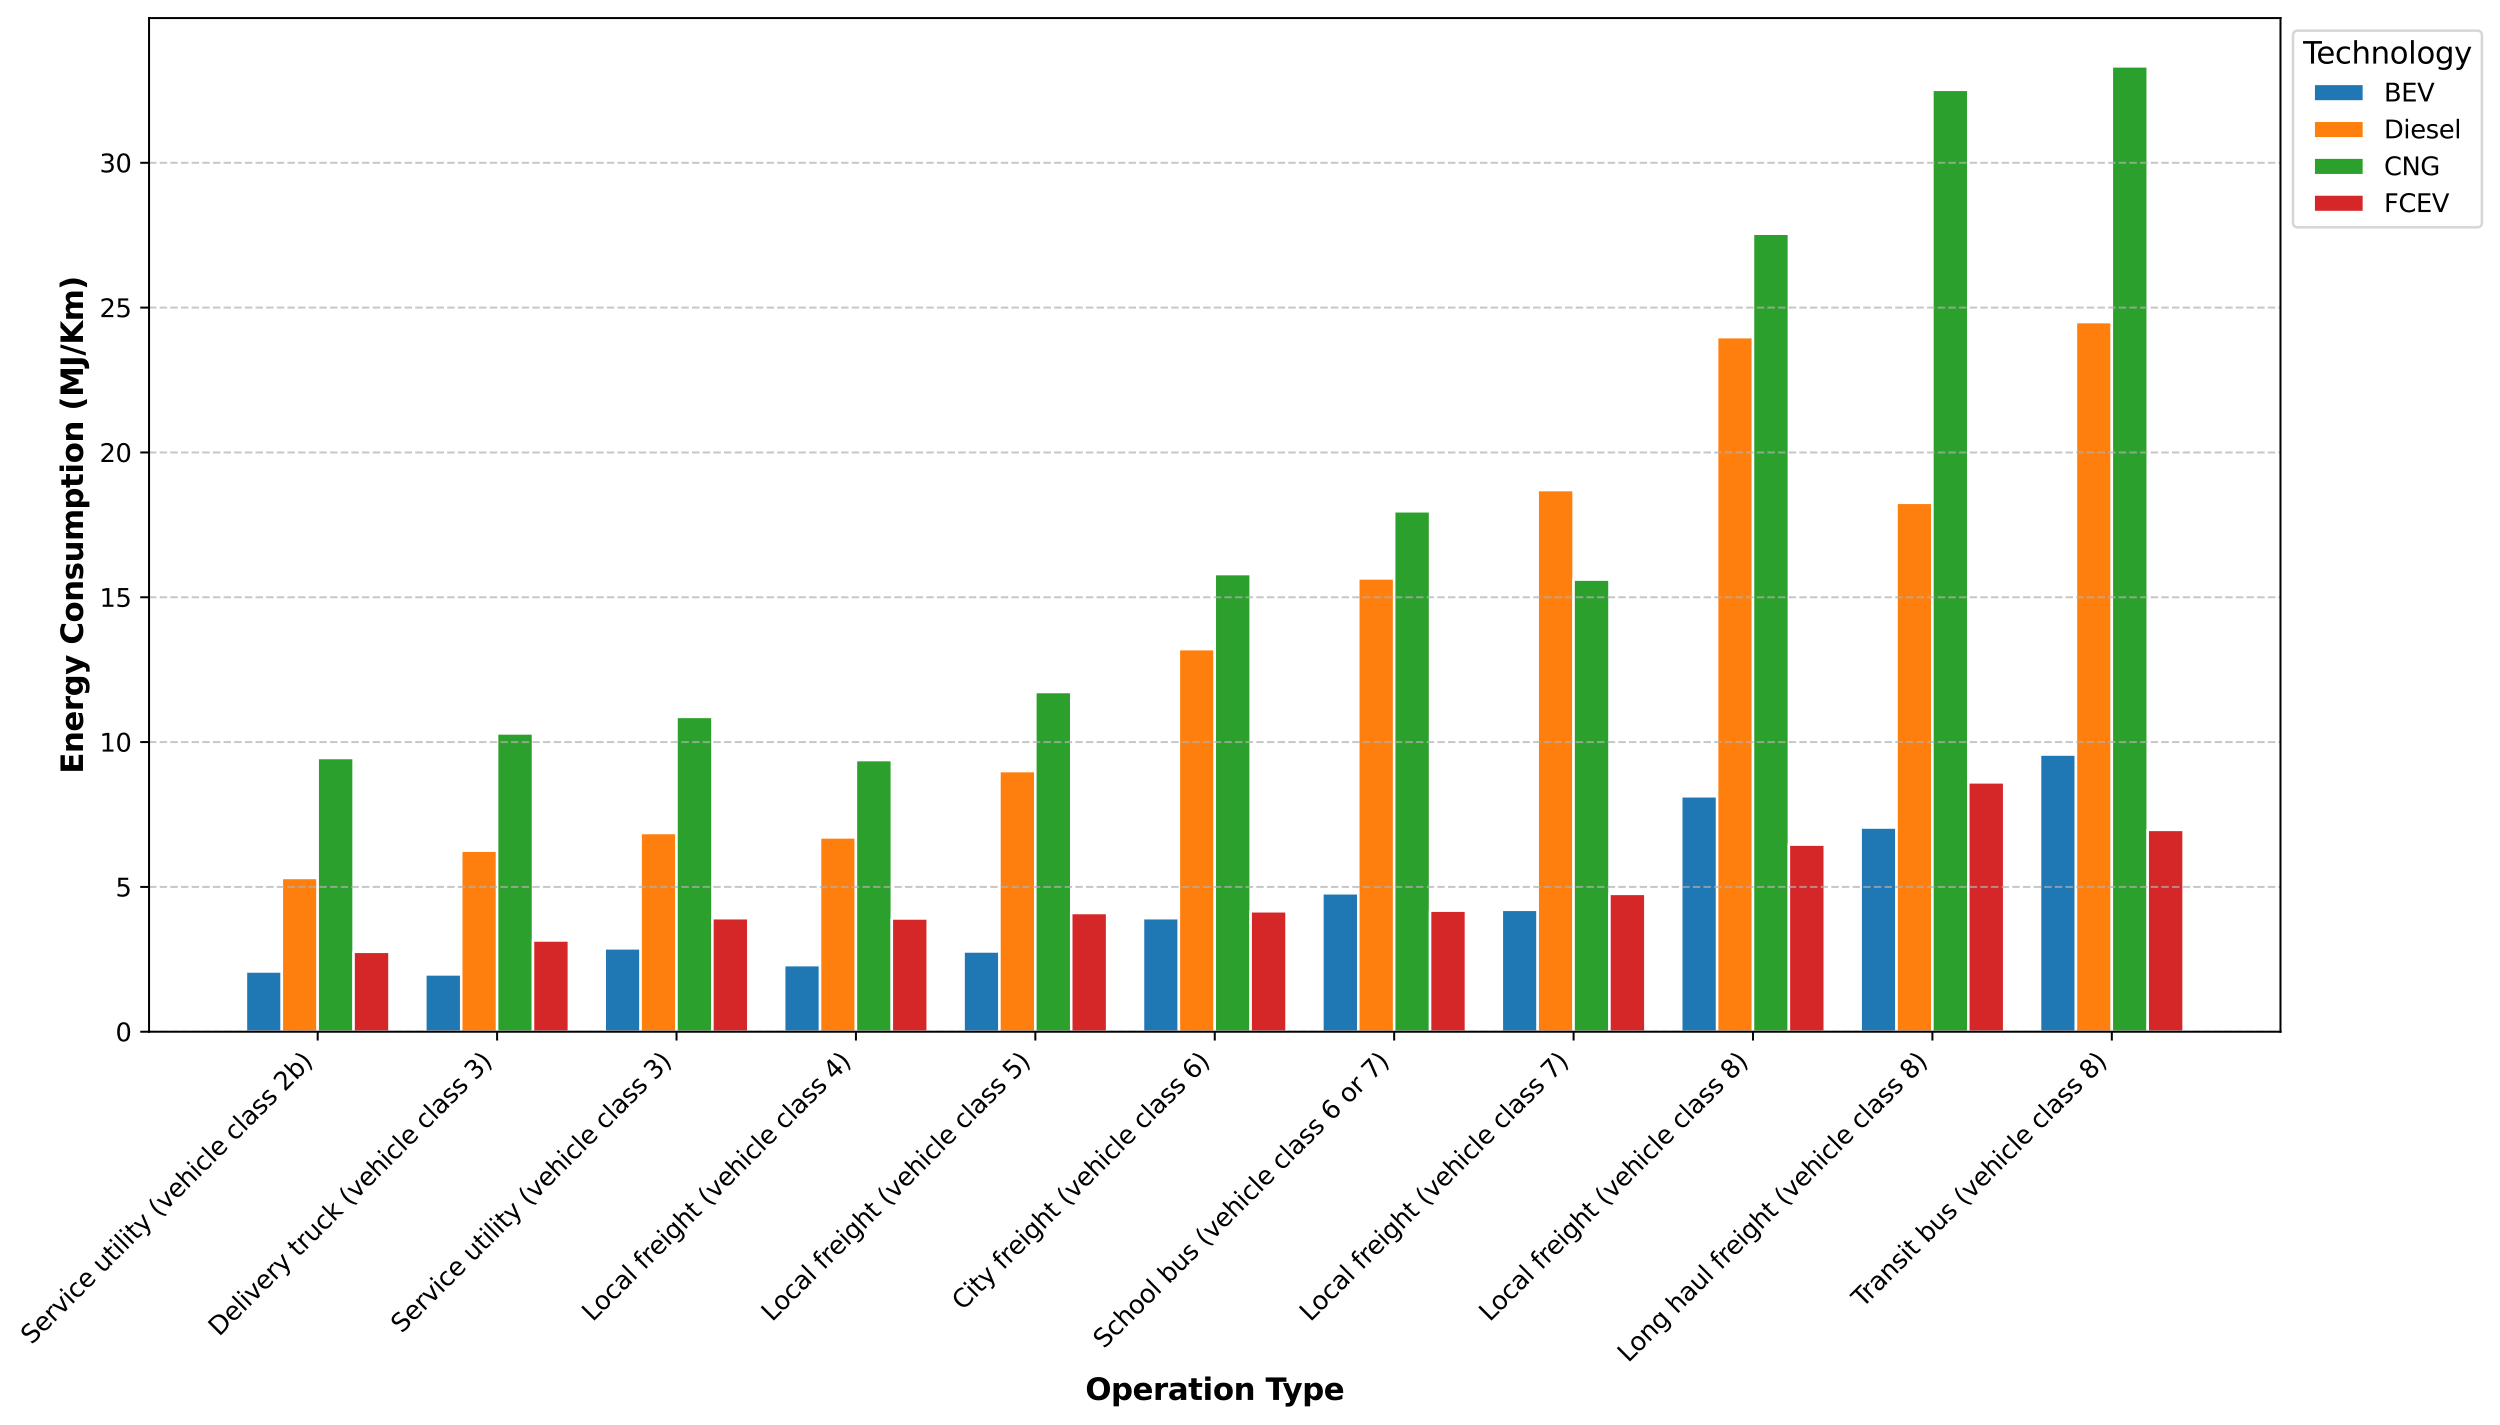 <?xml version="1.0" encoding="utf-8" standalone="no"?>
<!DOCTYPE svg PUBLIC "-//W3C//DTD SVG 1.1//EN"
  "http://www.w3.org/Graphics/SVG/1.1/DTD/svg11.dtd">
<svg xmlns:xlink="http://www.w3.org/1999/xlink" width="995.576pt" height="567.28pt" viewBox="0 0 995.576 567.28" xmlns="http://www.w3.org/2000/svg" version="1.1">
 <defs>
  <style type="text/css">*{stroke-linejoin: round; stroke-linecap: butt}</style>
 </defs>
 <g id="figure_1">
  <g id="patch_1">
   <path d="M 0 567.28 
L 995.576 567.28 
L 995.576 0 
L 0 0 
z
" style="fill: #ffffff"/>
  </g>
  <g id="axes_1">
   <g id="patch_2">
    <path d="M 59.354 410.87 
L 908.155 410.87 
L 908.155 7.2 
L 59.354 7.2 
z
" style="fill: #ffffff"/>
   </g>
   <g id="patch_3">
    <path d="M 97.936 410.87 
L 112.226 410.87 
L 112.226 386.878 
L 97.936 386.878 
z
" clip-path="url(#p69dd49de95)" style="fill: #1f77b4; stroke: #ffffff; stroke-linejoin: miter"/>
   </g>
   <g id="patch_4">
    <path d="M 169.384 410.87 
L 183.674 410.87 
L 183.674 388.031 
L 169.384 388.031 
z
" clip-path="url(#p69dd49de95)" style="fill: #1f77b4; stroke: #ffffff; stroke-linejoin: miter"/>
   </g>
   <g id="patch_5">
    <path d="M 240.832 410.87 
L 255.122 410.87 
L 255.122 377.65 
L 240.832 377.65 
z
" clip-path="url(#p69dd49de95)" style="fill: #1f77b4; stroke: #ffffff; stroke-linejoin: miter"/>
   </g>
   <g id="patch_6">
    <path d="M 312.28 410.87 
L 326.569 410.87 
L 326.569 384.34 
L 312.28 384.34 
z
" clip-path="url(#p69dd49de95)" style="fill: #1f77b4; stroke: #ffffff; stroke-linejoin: miter"/>
   </g>
   <g id="patch_7">
    <path d="M 383.728 410.87 
L 398.017 410.87 
L 398.017 378.919 
L 383.728 378.919 
z
" clip-path="url(#p69dd49de95)" style="fill: #1f77b4; stroke: #ffffff; stroke-linejoin: miter"/>
   </g>
   <g id="patch_8">
    <path d="M 455.176 410.87 
L 469.465 410.87 
L 469.465 365.654 
L 455.176 365.654 
z
" clip-path="url(#p69dd49de95)" style="fill: #1f77b4; stroke: #ffffff; stroke-linejoin: miter"/>
   </g>
   <g id="patch_9">
    <path d="M 526.623 410.87 
L 540.913 410.87 
L 540.913 355.735 
L 526.623 355.735 
z
" clip-path="url(#p69dd49de95)" style="fill: #1f77b4; stroke: #ffffff; stroke-linejoin: miter"/>
   </g>
   <g id="patch_10">
    <path d="M 598.071 410.87 
L 612.361 410.87 
L 612.361 362.309 
L 598.071 362.309 
z
" clip-path="url(#p69dd49de95)" style="fill: #1f77b4; stroke: #ffffff; stroke-linejoin: miter"/>
   </g>
   <g id="patch_11">
    <path d="M 669.519 410.87 
L 683.809 410.87 
L 683.809 317.094 
L 669.519 317.094 
z
" clip-path="url(#p69dd49de95)" style="fill: #1f77b4; stroke: #ffffff; stroke-linejoin: miter"/>
   </g>
   <g id="patch_12">
    <path d="M 740.967 410.87 
L 755.257 410.87 
L 755.257 329.551 
L 740.967 329.551 
z
" clip-path="url(#p69dd49de95)" style="fill: #1f77b4; stroke: #ffffff; stroke-linejoin: miter"/>
   </g>
   <g id="patch_13">
    <path d="M 812.415 410.87 
L 826.704 410.87 
L 826.704 300.484 
L 812.415 300.484 
z
" clip-path="url(#p69dd49de95)" style="fill: #1f77b4; stroke: #ffffff; stroke-linejoin: miter"/>
   </g>
   <g id="patch_14">
    <path d="M 112.226 410.87 
L 126.515 410.87 
L 126.515 349.621 
L 112.226 349.621 
z
" clip-path="url(#p69dd49de95)" style="fill: #ff7f0e; stroke: #ffffff; stroke-linejoin: miter"/>
   </g>
   <g id="patch_15">
    <path d="M 183.674 410.87 
L 197.963 410.87 
L 197.963 338.779 
L 183.674 338.779 
z
" clip-path="url(#p69dd49de95)" style="fill: #ff7f0e; stroke: #ffffff; stroke-linejoin: miter"/>
   </g>
   <g id="patch_16">
    <path d="M 255.122 410.87 
L 269.411 410.87 
L 269.411 331.743 
L 255.122 331.743 
z
" clip-path="url(#p69dd49de95)" style="fill: #ff7f0e; stroke: #ffffff; stroke-linejoin: miter"/>
   </g>
   <g id="patch_17">
    <path d="M 326.569 410.87 
L 340.859 410.87 
L 340.859 333.473 
L 326.569 333.473 
z
" clip-path="url(#p69dd49de95)" style="fill: #ff7f0e; stroke: #ffffff; stroke-linejoin: miter"/>
   </g>
   <g id="patch_18">
    <path d="M 398.017 410.87 
L 412.307 410.87 
L 412.307 307.059 
L 398.017 307.059 
z
" clip-path="url(#p69dd49de95)" style="fill: #ff7f0e; stroke: #ffffff; stroke-linejoin: miter"/>
   </g>
   <g id="patch_19">
    <path d="M 469.465 410.87 
L 483.755 410.87 
L 483.755 258.498 
L 469.465 258.498 
z
" clip-path="url(#p69dd49de95)" style="fill: #ff7f0e; stroke: #ffffff; stroke-linejoin: miter"/>
   </g>
   <g id="patch_20">
    <path d="M 540.913 410.87 
L 555.203 410.87 
L 555.203 230.354 
L 540.913 230.354 
z
" clip-path="url(#p69dd49de95)" style="fill: #ff7f0e; stroke: #ffffff; stroke-linejoin: miter"/>
   </g>
   <g id="patch_21">
    <path d="M 612.361 410.87 
L 626.65 410.87 
L 626.65 195.173 
L 612.361 195.173 
z
" clip-path="url(#p69dd49de95)" style="fill: #ff7f0e; stroke: #ffffff; stroke-linejoin: miter"/>
   </g>
   <g id="patch_22">
    <path d="M 683.809 410.87 
L 698.098 410.87 
L 698.098 134.271 
L 683.809 134.271 
z
" clip-path="url(#p69dd49de95)" style="fill: #ff7f0e; stroke: #ffffff; stroke-linejoin: miter"/>
   </g>
   <g id="patch_23">
    <path d="M 755.257 410.87 
L 769.546 410.87 
L 769.546 200.248 
L 755.257 200.248 
z
" clip-path="url(#p69dd49de95)" style="fill: #ff7f0e; stroke: #ffffff; stroke-linejoin: miter"/>
   </g>
   <g id="patch_24">
    <path d="M 826.704 410.87 
L 840.994 410.87 
L 840.994 128.273 
L 826.704 128.273 
z
" clip-path="url(#p69dd49de95)" style="fill: #ff7f0e; stroke: #ffffff; stroke-linejoin: miter"/>
   </g>
   <g id="patch_25">
    <path d="M 126.515 410.87 
L 140.805 410.87 
L 140.805 301.868 
L 126.515 301.868 
z
" clip-path="url(#p69dd49de95)" style="fill: #2ca02c; stroke: #ffffff; stroke-linejoin: miter"/>
   </g>
   <g id="patch_26">
    <path d="M 197.963 410.87 
L 212.253 410.87 
L 212.253 292.064 
L 197.963 292.064 
z
" clip-path="url(#p69dd49de95)" style="fill: #2ca02c; stroke: #ffffff; stroke-linejoin: miter"/>
   </g>
   <g id="patch_27">
    <path d="M 269.411 410.87 
L 283.701 410.87 
L 283.701 285.489 
L 269.411 285.489 
z
" clip-path="url(#p69dd49de95)" style="fill: #2ca02c; stroke: #ffffff; stroke-linejoin: miter"/>
   </g>
   <g id="patch_28">
    <path d="M 340.859 410.87 
L 355.149 410.87 
L 355.149 302.676 
L 340.859 302.676 
z
" clip-path="url(#p69dd49de95)" style="fill: #2ca02c; stroke: #ffffff; stroke-linejoin: miter"/>
   </g>
   <g id="patch_29">
    <path d="M 412.307 410.87 
L 426.596 410.87 
L 426.596 275.569 
L 412.307 275.569 
z
" clip-path="url(#p69dd49de95)" style="fill: #2ca02c; stroke: #ffffff; stroke-linejoin: miter"/>
   </g>
   <g id="patch_30">
    <path d="M 483.755 410.87 
L 498.044 410.87 
L 498.044 228.624 
L 483.755 228.624 
z
" clip-path="url(#p69dd49de95)" style="fill: #2ca02c; stroke: #ffffff; stroke-linejoin: miter"/>
   </g>
   <g id="patch_31">
    <path d="M 555.203 410.87 
L 569.492 410.87 
L 569.492 203.594 
L 555.203 203.594 
z
" clip-path="url(#p69dd49de95)" style="fill: #2ca02c; stroke: #ffffff; stroke-linejoin: miter"/>
   </g>
   <g id="patch_32">
    <path d="M 626.65 410.87 
L 640.94 410.87 
L 640.94 230.815 
L 626.65 230.815 
z
" clip-path="url(#p69dd49de95)" style="fill: #2ca02c; stroke: #ffffff; stroke-linejoin: miter"/>
   </g>
   <g id="patch_33">
    <path d="M 698.098 410.87 
L 712.388 410.87 
L 712.388 93.092 
L 698.098 93.092 
z
" clip-path="url(#p69dd49de95)" style="fill: #2ca02c; stroke: #ffffff; stroke-linejoin: miter"/>
   </g>
   <g id="patch_34">
    <path d="M 769.546 410.87 
L 783.836 410.87 
L 783.836 35.765 
L 769.546 35.765 
z
" clip-path="url(#p69dd49de95)" style="fill: #2ca02c; stroke: #ffffff; stroke-linejoin: miter"/>
   </g>
   <g id="patch_35">
    <path d="M 840.994 410.87 
L 855.284 410.87 
L 855.284 26.422 
L 840.994 26.422 
z
" clip-path="url(#p69dd49de95)" style="fill: #2ca02c; stroke: #ffffff; stroke-linejoin: miter"/>
   </g>
   <g id="patch_36">
    <path d="M 140.805 410.87 
L 155.095 410.87 
L 155.095 379.034 
L 140.805 379.034 
z
" clip-path="url(#p69dd49de95)" style="fill: #d62728; stroke: #ffffff; stroke-linejoin: miter"/>
   </g>
   <g id="patch_37">
    <path d="M 212.253 410.87 
L 226.542 410.87 
L 226.542 374.536 
L 212.253 374.536 
z
" clip-path="url(#p69dd49de95)" style="fill: #d62728; stroke: #ffffff; stroke-linejoin: miter"/>
   </g>
   <g id="patch_38">
    <path d="M 283.701 410.87 
L 297.99 410.87 
L 297.99 365.654 
L 283.701 365.654 
z
" clip-path="url(#p69dd49de95)" style="fill: #d62728; stroke: #ffffff; stroke-linejoin: miter"/>
   </g>
   <g id="patch_39">
    <path d="M 355.149 410.87 
L 369.438 410.87 
L 369.438 365.77 
L 355.149 365.77 
z
" clip-path="url(#p69dd49de95)" style="fill: #d62728; stroke: #ffffff; stroke-linejoin: miter"/>
   </g>
   <g id="patch_40">
    <path d="M 426.596 410.87 
L 440.886 410.87 
L 440.886 363.578 
L 426.596 363.578 
z
" clip-path="url(#p69dd49de95)" style="fill: #d62728; stroke: #ffffff; stroke-linejoin: miter"/>
   </g>
   <g id="patch_41">
    <path d="M 498.044 410.87 
L 512.334 410.87 
L 512.334 362.886 
L 498.044 362.886 
z
" clip-path="url(#p69dd49de95)" style="fill: #d62728; stroke: #ffffff; stroke-linejoin: miter"/>
   </g>
   <g id="patch_42">
    <path d="M 569.492 410.87 
L 583.782 410.87 
L 583.782 362.655 
L 569.492 362.655 
z
" clip-path="url(#p69dd49de95)" style="fill: #d62728; stroke: #ffffff; stroke-linejoin: miter"/>
   </g>
   <g id="patch_43">
    <path d="M 640.94 410.87 
L 655.23 410.87 
L 655.23 355.965 
L 640.94 355.965 
z
" clip-path="url(#p69dd49de95)" style="fill: #d62728; stroke: #ffffff; stroke-linejoin: miter"/>
   </g>
   <g id="patch_44">
    <path d="M 712.388 410.87 
L 726.677 410.87 
L 726.677 336.357 
L 712.388 336.357 
z
" clip-path="url(#p69dd49de95)" style="fill: #d62728; stroke: #ffffff; stroke-linejoin: miter"/>
   </g>
   <g id="patch_45">
    <path d="M 783.836 410.87 
L 798.125 410.87 
L 798.125 311.557 
L 783.836 311.557 
z
" clip-path="url(#p69dd49de95)" style="fill: #d62728; stroke: #ffffff; stroke-linejoin: miter"/>
   </g>
   <g id="patch_46">
    <path d="M 855.284 410.87 
L 869.573 410.87 
L 869.573 330.474 
L 855.284 330.474 
z
" clip-path="url(#p69dd49de95)" style="fill: #d62728; stroke: #ffffff; stroke-linejoin: miter"/>
   </g>
   <g id="matplotlib.axis_1">
    <g id="xtick_1">
     <g id="line2d_1">
      <defs>
       <path id="m64949c684f" d="M 0 0 
L 0 3.5 
" style="stroke: #000000; stroke-width: 0.8"/>
      </defs>
      <g>
       <use xlink:href="#m64949c684f" x="126.515" y="410.87" style="stroke: #000000; stroke-width: 0.8"/>
      </g>
     </g>
     <g id="text_1">
      <!-- Service utility (vehicle class 2b) -->
      <g transform="translate(12.573 535.715) rotate(-45) scale(0.1 -0.1)">
       <defs>
        <path id="DejaVuSans-53" d="M 3425 4513 
L 3425 3897 
Q 3066 4069 2747 4153 
Q 2428 4238 2131 4238 
Q 1616 4238 1336 4038 
Q 1056 3838 1056 3469 
Q 1056 3159 1242 3001 
Q 1428 2844 1947 2747 
L 2328 2669 
Q 3034 2534 3370 2195 
Q 3706 1856 3706 1288 
Q 3706 609 3251 259 
Q 2797 -91 1919 -91 
Q 1588 -91 1214 -16 
Q 841 59 441 206 
L 441 856 
Q 825 641 1194 531 
Q 1563 422 1919 422 
Q 2459 422 2753 634 
Q 3047 847 3047 1241 
Q 3047 1584 2836 1778 
Q 2625 1972 2144 2069 
L 1759 2144 
Q 1053 2284 737 2584 
Q 422 2884 422 3419 
Q 422 4038 858 4394 
Q 1294 4750 2059 4750 
Q 2388 4750 2728 4690 
Q 3069 4631 3425 4513 
z
" transform="scale(0.016)"/>
        <path id="DejaVuSans-65" d="M 3597 1894 
L 3597 1613 
L 953 1613 
Q 991 1019 1311 708 
Q 1631 397 2203 397 
Q 2534 397 2845 478 
Q 3156 559 3463 722 
L 3463 178 
Q 3153 47 2828 -22 
Q 2503 -91 2169 -91 
Q 1331 -91 842 396 
Q 353 884 353 1716 
Q 353 2575 817 3079 
Q 1281 3584 2069 3584 
Q 2775 3584 3186 3129 
Q 3597 2675 3597 1894 
z
M 3022 2063 
Q 3016 2534 2758 2815 
Q 2500 3097 2075 3097 
Q 1594 3097 1305 2825 
Q 1016 2553 972 2059 
L 3022 2063 
z
" transform="scale(0.016)"/>
        <path id="DejaVuSans-72" d="M 2631 2963 
Q 2534 3019 2420 3045 
Q 2306 3072 2169 3072 
Q 1681 3072 1420 2755 
Q 1159 2438 1159 1844 
L 1159 0 
L 581 0 
L 581 3500 
L 1159 3500 
L 1159 2956 
Q 1341 3275 1631 3429 
Q 1922 3584 2338 3584 
Q 2397 3584 2469 3576 
Q 2541 3569 2628 3553 
L 2631 2963 
z
" transform="scale(0.016)"/>
        <path id="DejaVuSans-76" d="M 191 3500 
L 800 3500 
L 1894 563 
L 2988 3500 
L 3597 3500 
L 2284 0 
L 1503 0 
L 191 3500 
z
" transform="scale(0.016)"/>
        <path id="DejaVuSans-69" d="M 603 3500 
L 1178 3500 
L 1178 0 
L 603 0 
L 603 3500 
z
M 603 4863 
L 1178 4863 
L 1178 4134 
L 603 4134 
L 603 4863 
z
" transform="scale(0.016)"/>
        <path id="DejaVuSans-63" d="M 3122 3366 
L 3122 2828 
Q 2878 2963 2633 3030 
Q 2388 3097 2138 3097 
Q 1578 3097 1268 2742 
Q 959 2388 959 1747 
Q 959 1106 1268 751 
Q 1578 397 2138 397 
Q 2388 397 2633 464 
Q 2878 531 3122 666 
L 3122 134 
Q 2881 22 2623 -34 
Q 2366 -91 2075 -91 
Q 1284 -91 818 406 
Q 353 903 353 1747 
Q 353 2603 823 3093 
Q 1294 3584 2113 3584 
Q 2378 3584 2631 3529 
Q 2884 3475 3122 3366 
z
" transform="scale(0.016)"/>
        <path id="DejaVuSans-20" transform="scale(0.016)"/>
        <path id="DejaVuSans-75" d="M 544 1381 
L 544 3500 
L 1119 3500 
L 1119 1403 
Q 1119 906 1312 657 
Q 1506 409 1894 409 
Q 2359 409 2629 706 
Q 2900 1003 2900 1516 
L 2900 3500 
L 3475 3500 
L 3475 0 
L 2900 0 
L 2900 538 
Q 2691 219 2414 64 
Q 2138 -91 1772 -91 
Q 1169 -91 856 284 
Q 544 659 544 1381 
z
M 1991 3584 
L 1991 3584 
z
" transform="scale(0.016)"/>
        <path id="DejaVuSans-74" d="M 1172 4494 
L 1172 3500 
L 2356 3500 
L 2356 3053 
L 1172 3053 
L 1172 1153 
Q 1172 725 1289 603 
Q 1406 481 1766 481 
L 2356 481 
L 2356 0 
L 1766 0 
Q 1100 0 847 248 
Q 594 497 594 1153 
L 594 3053 
L 172 3053 
L 172 3500 
L 594 3500 
L 594 4494 
L 1172 4494 
z
" transform="scale(0.016)"/>
        <path id="DejaVuSans-6c" d="M 603 4863 
L 1178 4863 
L 1178 0 
L 603 0 
L 603 4863 
z
" transform="scale(0.016)"/>
        <path id="DejaVuSans-79" d="M 2059 -325 
Q 1816 -950 1584 -1140 
Q 1353 -1331 966 -1331 
L 506 -1331 
L 506 -850 
L 844 -850 
Q 1081 -850 1212 -737 
Q 1344 -625 1503 -206 
L 1606 56 
L 191 3500 
L 800 3500 
L 1894 763 
L 2988 3500 
L 3597 3500 
L 2059 -325 
z
" transform="scale(0.016)"/>
        <path id="DejaVuSans-28" d="M 1984 4856 
Q 1566 4138 1362 3434 
Q 1159 2731 1159 2009 
Q 1159 1288 1364 580 
Q 1569 -128 1984 -844 
L 1484 -844 
Q 1016 -109 783 600 
Q 550 1309 550 2009 
Q 550 2706 781 3412 
Q 1013 4119 1484 4856 
L 1984 4856 
z
" transform="scale(0.016)"/>
        <path id="DejaVuSans-68" d="M 3513 2113 
L 3513 0 
L 2938 0 
L 2938 2094 
Q 2938 2591 2744 2837 
Q 2550 3084 2163 3084 
Q 1697 3084 1428 2787 
Q 1159 2491 1159 1978 
L 1159 0 
L 581 0 
L 581 4863 
L 1159 4863 
L 1159 2956 
Q 1366 3272 1645 3428 
Q 1925 3584 2291 3584 
Q 2894 3584 3203 3211 
Q 3513 2838 3513 2113 
z
" transform="scale(0.016)"/>
        <path id="DejaVuSans-61" d="M 2194 1759 
Q 1497 1759 1228 1600 
Q 959 1441 959 1056 
Q 959 750 1161 570 
Q 1363 391 1709 391 
Q 2188 391 2477 730 
Q 2766 1069 2766 1631 
L 2766 1759 
L 2194 1759 
z
M 3341 1997 
L 3341 0 
L 2766 0 
L 2766 531 
Q 2569 213 2275 61 
Q 1981 -91 1556 -91 
Q 1019 -91 701 211 
Q 384 513 384 1019 
Q 384 1609 779 1909 
Q 1175 2209 1959 2209 
L 2766 2209 
L 2766 2266 
Q 2766 2663 2505 2880 
Q 2244 3097 1772 3097 
Q 1472 3097 1187 3025 
Q 903 2953 641 2809 
L 641 3341 
Q 956 3463 1253 3523 
Q 1550 3584 1831 3584 
Q 2591 3584 2966 3190 
Q 3341 2797 3341 1997 
z
" transform="scale(0.016)"/>
        <path id="DejaVuSans-73" d="M 2834 3397 
L 2834 2853 
Q 2591 2978 2328 3040 
Q 2066 3103 1784 3103 
Q 1356 3103 1142 2972 
Q 928 2841 928 2578 
Q 928 2378 1081 2264 
Q 1234 2150 1697 2047 
L 1894 2003 
Q 2506 1872 2764 1633 
Q 3022 1394 3022 966 
Q 3022 478 2636 193 
Q 2250 -91 1575 -91 
Q 1294 -91 989 -36 
Q 684 19 347 128 
L 347 722 
Q 666 556 975 473 
Q 1284 391 1588 391 
Q 1994 391 2212 530 
Q 2431 669 2431 922 
Q 2431 1156 2273 1281 
Q 2116 1406 1581 1522 
L 1381 1569 
Q 847 1681 609 1914 
Q 372 2147 372 2553 
Q 372 3047 722 3315 
Q 1072 3584 1716 3584 
Q 2034 3584 2315 3537 
Q 2597 3491 2834 3397 
z
" transform="scale(0.016)"/>
        <path id="DejaVuSans-32" d="M 1228 531 
L 3431 531 
L 3431 0 
L 469 0 
L 469 531 
Q 828 903 1448 1529 
Q 2069 2156 2228 2338 
Q 2531 2678 2651 2914 
Q 2772 3150 2772 3378 
Q 2772 3750 2511 3984 
Q 2250 4219 1831 4219 
Q 1534 4219 1204 4116 
Q 875 4013 500 3803 
L 500 4441 
Q 881 4594 1212 4672 
Q 1544 4750 1819 4750 
Q 2544 4750 2975 4387 
Q 3406 4025 3406 3419 
Q 3406 3131 3298 2873 
Q 3191 2616 2906 2266 
Q 2828 2175 2409 1742 
Q 1991 1309 1228 531 
z
" transform="scale(0.016)"/>
        <path id="DejaVuSans-62" d="M 3116 1747 
Q 3116 2381 2855 2742 
Q 2594 3103 2138 3103 
Q 1681 3103 1420 2742 
Q 1159 2381 1159 1747 
Q 1159 1113 1420 752 
Q 1681 391 2138 391 
Q 2594 391 2855 752 
Q 3116 1113 3116 1747 
z
M 1159 2969 
Q 1341 3281 1617 3432 
Q 1894 3584 2278 3584 
Q 2916 3584 3314 3078 
Q 3713 2572 3713 1747 
Q 3713 922 3314 415 
Q 2916 -91 2278 -91 
Q 1894 -91 1617 61 
Q 1341 213 1159 525 
L 1159 0 
L 581 0 
L 581 4863 
L 1159 4863 
L 1159 2969 
z
" transform="scale(0.016)"/>
        <path id="DejaVuSans-29" d="M 513 4856 
L 1013 4856 
Q 1481 4119 1714 3412 
Q 1947 2706 1947 2009 
Q 1947 1309 1714 600 
Q 1481 -109 1013 -844 
L 513 -844 
Q 928 -128 1133 580 
Q 1338 1288 1338 2009 
Q 1338 2731 1133 3434 
Q 928 4138 513 4856 
z
" transform="scale(0.016)"/>
       </defs>
       <use xlink:href="#DejaVuSans-53"/>
       <use xlink:href="#DejaVuSans-65" x="63.477"/>
       <use xlink:href="#DejaVuSans-72" x="125"/>
       <use xlink:href="#DejaVuSans-76" x="166.113"/>
       <use xlink:href="#DejaVuSans-69" x="225.293"/>
       <use xlink:href="#DejaVuSans-63" x="253.076"/>
       <use xlink:href="#DejaVuSans-65" x="308.057"/>
       <use xlink:href="#DejaVuSans-20" x="369.58"/>
       <use xlink:href="#DejaVuSans-75" x="401.367"/>
       <use xlink:href="#DejaVuSans-74" x="464.746"/>
       <use xlink:href="#DejaVuSans-69" x="503.955"/>
       <use xlink:href="#DejaVuSans-6c" x="531.738"/>
       <use xlink:href="#DejaVuSans-69" x="559.521"/>
       <use xlink:href="#DejaVuSans-74" x="587.305"/>
       <use xlink:href="#DejaVuSans-79" x="626.514"/>
       <use xlink:href="#DejaVuSans-20" x="685.693"/>
       <use xlink:href="#DejaVuSans-28" x="717.48"/>
       <use xlink:href="#DejaVuSans-76" x="756.494"/>
       <use xlink:href="#DejaVuSans-65" x="815.674"/>
       <use xlink:href="#DejaVuSans-68" x="877.197"/>
       <use xlink:href="#DejaVuSans-69" x="940.576"/>
       <use xlink:href="#DejaVuSans-63" x="968.359"/>
       <use xlink:href="#DejaVuSans-6c" x="1023.34"/>
       <use xlink:href="#DejaVuSans-65" x="1051.123"/>
       <use xlink:href="#DejaVuSans-20" x="1112.646"/>
       <use xlink:href="#DejaVuSans-63" x="1144.434"/>
       <use xlink:href="#DejaVuSans-6c" x="1199.414"/>
       <use xlink:href="#DejaVuSans-61" x="1227.197"/>
       <use xlink:href="#DejaVuSans-73" x="1288.477"/>
       <use xlink:href="#DejaVuSans-73" x="1340.576"/>
       <use xlink:href="#DejaVuSans-20" x="1392.676"/>
       <use xlink:href="#DejaVuSans-32" x="1424.463"/>
       <use xlink:href="#DejaVuSans-62" x="1488.086"/>
       <use xlink:href="#DejaVuSans-29" x="1551.562"/>
      </g>
     </g>
    </g>
    <g id="xtick_2">
     <g id="line2d_2">
      <g>
       <use xlink:href="#m64949c684f" x="197.963" y="410.87" style="stroke: #000000; stroke-width: 0.8"/>
      </g>
     </g>
     <g id="text_2">
      <!-- Delivery truck (vehicle class 3) -->
      <g transform="translate(87.254 532.482) rotate(-45) scale(0.1 -0.1)">
       <defs>
        <path id="DejaVuSans-44" d="M 1259 4147 
L 1259 519 
L 2022 519 
Q 2988 519 3436 956 
Q 3884 1394 3884 2338 
Q 3884 3275 3436 3711 
Q 2988 4147 2022 4147 
L 1259 4147 
z
M 628 4666 
L 1925 4666 
Q 3281 4666 3915 4102 
Q 4550 3538 4550 2338 
Q 4550 1131 3912 565 
Q 3275 0 1925 0 
L 628 0 
L 628 4666 
z
" transform="scale(0.016)"/>
        <path id="DejaVuSans-6b" d="M 581 4863 
L 1159 4863 
L 1159 1991 
L 2875 3500 
L 3609 3500 
L 1753 1863 
L 3688 0 
L 2938 0 
L 1159 1709 
L 1159 0 
L 581 0 
L 581 4863 
z
" transform="scale(0.016)"/>
        <path id="DejaVuSans-33" d="M 2597 2516 
Q 3050 2419 3304 2112 
Q 3559 1806 3559 1356 
Q 3559 666 3084 287 
Q 2609 -91 1734 -91 
Q 1441 -91 1130 -33 
Q 819 25 488 141 
L 488 750 
Q 750 597 1062 519 
Q 1375 441 1716 441 
Q 2309 441 2620 675 
Q 2931 909 2931 1356 
Q 2931 1769 2642 2001 
Q 2353 2234 1838 2234 
L 1294 2234 
L 1294 2753 
L 1863 2753 
Q 2328 2753 2575 2939 
Q 2822 3125 2822 3475 
Q 2822 3834 2567 4026 
Q 2313 4219 1838 4219 
Q 1578 4219 1281 4162 
Q 984 4106 628 3988 
L 628 4550 
Q 988 4650 1302 4700 
Q 1616 4750 1894 4750 
Q 2613 4750 3031 4423 
Q 3450 4097 3450 3541 
Q 3450 3153 3228 2886 
Q 3006 2619 2597 2516 
z
" transform="scale(0.016)"/>
       </defs>
       <use xlink:href="#DejaVuSans-44"/>
       <use xlink:href="#DejaVuSans-65" x="77.002"/>
       <use xlink:href="#DejaVuSans-6c" x="138.525"/>
       <use xlink:href="#DejaVuSans-69" x="166.309"/>
       <use xlink:href="#DejaVuSans-76" x="194.092"/>
       <use xlink:href="#DejaVuSans-65" x="253.271"/>
       <use xlink:href="#DejaVuSans-72" x="314.795"/>
       <use xlink:href="#DejaVuSans-79" x="355.908"/>
       <use xlink:href="#DejaVuSans-20" x="415.088"/>
       <use xlink:href="#DejaVuSans-74" x="446.875"/>
       <use xlink:href="#DejaVuSans-72" x="486.084"/>
       <use xlink:href="#DejaVuSans-75" x="527.197"/>
       <use xlink:href="#DejaVuSans-63" x="590.576"/>
       <use xlink:href="#DejaVuSans-6b" x="645.557"/>
       <use xlink:href="#DejaVuSans-20" x="703.467"/>
       <use xlink:href="#DejaVuSans-28" x="735.254"/>
       <use xlink:href="#DejaVuSans-76" x="774.268"/>
       <use xlink:href="#DejaVuSans-65" x="833.447"/>
       <use xlink:href="#DejaVuSans-68" x="894.971"/>
       <use xlink:href="#DejaVuSans-69" x="958.35"/>
       <use xlink:href="#DejaVuSans-63" x="986.133"/>
       <use xlink:href="#DejaVuSans-6c" x="1041.113"/>
       <use xlink:href="#DejaVuSans-65" x="1068.896"/>
       <use xlink:href="#DejaVuSans-20" x="1130.42"/>
       <use xlink:href="#DejaVuSans-63" x="1162.207"/>
       <use xlink:href="#DejaVuSans-6c" x="1217.188"/>
       <use xlink:href="#DejaVuSans-61" x="1244.971"/>
       <use xlink:href="#DejaVuSans-73" x="1306.25"/>
       <use xlink:href="#DejaVuSans-73" x="1358.35"/>
       <use xlink:href="#DejaVuSans-20" x="1410.449"/>
       <use xlink:href="#DejaVuSans-33" x="1442.236"/>
       <use xlink:href="#DejaVuSans-29" x="1505.859"/>
      </g>
     </g>
    </g>
    <g id="xtick_3">
     <g id="line2d_3">
      <g>
       <use xlink:href="#m64949c684f" x="269.411" y="410.87" style="stroke: #000000; stroke-width: 0.8"/>
      </g>
     </g>
     <g id="text_3">
      <!-- Service utility (vehicle class 3) -->
      <g transform="translate(159.958 531.226) rotate(-45) scale(0.1 -0.1)">
       <use xlink:href="#DejaVuSans-53"/>
       <use xlink:href="#DejaVuSans-65" x="63.477"/>
       <use xlink:href="#DejaVuSans-72" x="125"/>
       <use xlink:href="#DejaVuSans-76" x="166.113"/>
       <use xlink:href="#DejaVuSans-69" x="225.293"/>
       <use xlink:href="#DejaVuSans-63" x="253.076"/>
       <use xlink:href="#DejaVuSans-65" x="308.057"/>
       <use xlink:href="#DejaVuSans-20" x="369.58"/>
       <use xlink:href="#DejaVuSans-75" x="401.367"/>
       <use xlink:href="#DejaVuSans-74" x="464.746"/>
       <use xlink:href="#DejaVuSans-69" x="503.955"/>
       <use xlink:href="#DejaVuSans-6c" x="531.738"/>
       <use xlink:href="#DejaVuSans-69" x="559.521"/>
       <use xlink:href="#DejaVuSans-74" x="587.305"/>
       <use xlink:href="#DejaVuSans-79" x="626.514"/>
       <use xlink:href="#DejaVuSans-20" x="685.693"/>
       <use xlink:href="#DejaVuSans-28" x="717.48"/>
       <use xlink:href="#DejaVuSans-76" x="756.494"/>
       <use xlink:href="#DejaVuSans-65" x="815.674"/>
       <use xlink:href="#DejaVuSans-68" x="877.197"/>
       <use xlink:href="#DejaVuSans-69" x="940.576"/>
       <use xlink:href="#DejaVuSans-63" x="968.359"/>
       <use xlink:href="#DejaVuSans-6c" x="1023.34"/>
       <use xlink:href="#DejaVuSans-65" x="1051.123"/>
       <use xlink:href="#DejaVuSans-20" x="1112.646"/>
       <use xlink:href="#DejaVuSans-63" x="1144.434"/>
       <use xlink:href="#DejaVuSans-6c" x="1199.414"/>
       <use xlink:href="#DejaVuSans-61" x="1227.197"/>
       <use xlink:href="#DejaVuSans-73" x="1288.477"/>
       <use xlink:href="#DejaVuSans-73" x="1340.576"/>
       <use xlink:href="#DejaVuSans-20" x="1392.676"/>
       <use xlink:href="#DejaVuSans-33" x="1424.463"/>
       <use xlink:href="#DejaVuSans-29" x="1488.086"/>
      </g>
     </g>
    </g>
    <g id="xtick_4">
     <g id="line2d_4">
      <g>
       <use xlink:href="#m64949c684f" x="340.859" y="410.87" style="stroke: #000000; stroke-width: 0.8"/>
      </g>
     </g>
     <g id="text_4">
      <!-- Local freight (vehicle class 4) -->
      <g transform="translate(236.022 526.61) rotate(-45) scale(0.1 -0.1)">
       <defs>
        <path id="DejaVuSans-4c" d="M 628 4666 
L 1259 4666 
L 1259 531 
L 3531 531 
L 3531 0 
L 628 0 
L 628 4666 
z
" transform="scale(0.016)"/>
        <path id="DejaVuSans-6f" d="M 1959 3097 
Q 1497 3097 1228 2736 
Q 959 2375 959 1747 
Q 959 1119 1226 758 
Q 1494 397 1959 397 
Q 2419 397 2687 759 
Q 2956 1122 2956 1747 
Q 2956 2369 2687 2733 
Q 2419 3097 1959 3097 
z
M 1959 3584 
Q 2709 3584 3137 3096 
Q 3566 2609 3566 1747 
Q 3566 888 3137 398 
Q 2709 -91 1959 -91 
Q 1206 -91 779 398 
Q 353 888 353 1747 
Q 353 2609 779 3096 
Q 1206 3584 1959 3584 
z
" transform="scale(0.016)"/>
        <path id="DejaVuSans-66" d="M 2375 4863 
L 2375 4384 
L 1825 4384 
Q 1516 4384 1395 4259 
Q 1275 4134 1275 3809 
L 1275 3500 
L 2222 3500 
L 2222 3053 
L 1275 3053 
L 1275 0 
L 697 0 
L 697 3053 
L 147 3053 
L 147 3500 
L 697 3500 
L 697 3744 
Q 697 4328 969 4595 
Q 1241 4863 1831 4863 
L 2375 4863 
z
" transform="scale(0.016)"/>
        <path id="DejaVuSans-67" d="M 2906 1791 
Q 2906 2416 2648 2759 
Q 2391 3103 1925 3103 
Q 1463 3103 1205 2759 
Q 947 2416 947 1791 
Q 947 1169 1205 825 
Q 1463 481 1925 481 
Q 2391 481 2648 825 
Q 2906 1169 2906 1791 
z
M 3481 434 
Q 3481 -459 3084 -895 
Q 2688 -1331 1869 -1331 
Q 1566 -1331 1297 -1286 
Q 1028 -1241 775 -1147 
L 775 -588 
Q 1028 -725 1275 -790 
Q 1522 -856 1778 -856 
Q 2344 -856 2625 -561 
Q 2906 -266 2906 331 
L 2906 616 
Q 2728 306 2450 153 
Q 2172 0 1784 0 
Q 1141 0 747 490 
Q 353 981 353 1791 
Q 353 2603 747 3093 
Q 1141 3584 1784 3584 
Q 2172 3584 2450 3431 
Q 2728 3278 2906 2969 
L 2906 3500 
L 3481 3500 
L 3481 434 
z
" transform="scale(0.016)"/>
        <path id="DejaVuSans-34" d="M 2419 4116 
L 825 1625 
L 2419 1625 
L 2419 4116 
z
M 2253 4666 
L 3047 4666 
L 3047 1625 
L 3713 1625 
L 3713 1100 
L 3047 1100 
L 3047 0 
L 2419 0 
L 2419 1100 
L 313 1100 
L 313 1709 
L 2253 4666 
z
" transform="scale(0.016)"/>
       </defs>
       <use xlink:href="#DejaVuSans-4c"/>
       <use xlink:href="#DejaVuSans-6f" x="53.963"/>
       <use xlink:href="#DejaVuSans-63" x="115.145"/>
       <use xlink:href="#DejaVuSans-61" x="170.125"/>
       <use xlink:href="#DejaVuSans-6c" x="231.404"/>
       <use xlink:href="#DejaVuSans-20" x="259.188"/>
       <use xlink:href="#DejaVuSans-66" x="290.975"/>
       <use xlink:href="#DejaVuSans-72" x="326.18"/>
       <use xlink:href="#DejaVuSans-65" x="365.043"/>
       <use xlink:href="#DejaVuSans-69" x="426.566"/>
       <use xlink:href="#DejaVuSans-67" x="454.35"/>
       <use xlink:href="#DejaVuSans-68" x="517.826"/>
       <use xlink:href="#DejaVuSans-74" x="581.205"/>
       <use xlink:href="#DejaVuSans-20" x="620.414"/>
       <use xlink:href="#DejaVuSans-28" x="652.201"/>
       <use xlink:href="#DejaVuSans-76" x="691.215"/>
       <use xlink:href="#DejaVuSans-65" x="750.395"/>
       <use xlink:href="#DejaVuSans-68" x="811.918"/>
       <use xlink:href="#DejaVuSans-69" x="875.297"/>
       <use xlink:href="#DejaVuSans-63" x="903.08"/>
       <use xlink:href="#DejaVuSans-6c" x="958.061"/>
       <use xlink:href="#DejaVuSans-65" x="985.844"/>
       <use xlink:href="#DejaVuSans-20" x="1047.367"/>
       <use xlink:href="#DejaVuSans-63" x="1079.154"/>
       <use xlink:href="#DejaVuSans-6c" x="1134.135"/>
       <use xlink:href="#DejaVuSans-61" x="1161.918"/>
       <use xlink:href="#DejaVuSans-73" x="1223.197"/>
       <use xlink:href="#DejaVuSans-73" x="1275.297"/>
       <use xlink:href="#DejaVuSans-20" x="1327.396"/>
       <use xlink:href="#DejaVuSans-34" x="1359.184"/>
       <use xlink:href="#DejaVuSans-29" x="1422.807"/>
      </g>
     </g>
    </g>
    <g id="xtick_5">
     <g id="line2d_5">
      <g>
       <use xlink:href="#m64949c684f" x="412.307" y="410.87" style="stroke: #000000; stroke-width: 0.8"/>
      </g>
     </g>
     <g id="text_5">
      <!-- Local freight (vehicle class 5) -->
      <g transform="translate(307.469 526.61) rotate(-45) scale(0.1 -0.1)">
       <defs>
        <path id="DejaVuSans-35" d="M 691 4666 
L 3169 4666 
L 3169 4134 
L 1269 4134 
L 1269 2991 
Q 1406 3038 1543 3061 
Q 1681 3084 1819 3084 
Q 2600 3084 3056 2656 
Q 3513 2228 3513 1497 
Q 3513 744 3044 326 
Q 2575 -91 1722 -91 
Q 1428 -91 1123 -41 
Q 819 9 494 109 
L 494 744 
Q 775 591 1075 516 
Q 1375 441 1709 441 
Q 2250 441 2565 725 
Q 2881 1009 2881 1497 
Q 2881 1984 2565 2268 
Q 2250 2553 1709 2553 
Q 1456 2553 1204 2497 
Q 953 2441 691 2322 
L 691 4666 
z
" transform="scale(0.016)"/>
       </defs>
       <use xlink:href="#DejaVuSans-4c"/>
       <use xlink:href="#DejaVuSans-6f" x="53.963"/>
       <use xlink:href="#DejaVuSans-63" x="115.145"/>
       <use xlink:href="#DejaVuSans-61" x="170.125"/>
       <use xlink:href="#DejaVuSans-6c" x="231.404"/>
       <use xlink:href="#DejaVuSans-20" x="259.188"/>
       <use xlink:href="#DejaVuSans-66" x="290.975"/>
       <use xlink:href="#DejaVuSans-72" x="326.18"/>
       <use xlink:href="#DejaVuSans-65" x="365.043"/>
       <use xlink:href="#DejaVuSans-69" x="426.566"/>
       <use xlink:href="#DejaVuSans-67" x="454.35"/>
       <use xlink:href="#DejaVuSans-68" x="517.826"/>
       <use xlink:href="#DejaVuSans-74" x="581.205"/>
       <use xlink:href="#DejaVuSans-20" x="620.414"/>
       <use xlink:href="#DejaVuSans-28" x="652.201"/>
       <use xlink:href="#DejaVuSans-76" x="691.215"/>
       <use xlink:href="#DejaVuSans-65" x="750.395"/>
       <use xlink:href="#DejaVuSans-68" x="811.918"/>
       <use xlink:href="#DejaVuSans-69" x="875.297"/>
       <use xlink:href="#DejaVuSans-63" x="903.08"/>
       <use xlink:href="#DejaVuSans-6c" x="958.061"/>
       <use xlink:href="#DejaVuSans-65" x="985.844"/>
       <use xlink:href="#DejaVuSans-20" x="1047.367"/>
       <use xlink:href="#DejaVuSans-63" x="1079.154"/>
       <use xlink:href="#DejaVuSans-6c" x="1134.135"/>
       <use xlink:href="#DejaVuSans-61" x="1161.918"/>
       <use xlink:href="#DejaVuSans-73" x="1223.197"/>
       <use xlink:href="#DejaVuSans-73" x="1275.297"/>
       <use xlink:href="#DejaVuSans-20" x="1327.396"/>
       <use xlink:href="#DejaVuSans-35" x="1359.184"/>
       <use xlink:href="#DejaVuSans-29" x="1422.807"/>
      </g>
     </g>
    </g>
    <g id="xtick_6">
     <g id="line2d_6">
      <g>
       <use xlink:href="#m64949c684f" x="483.755" y="410.87" style="stroke: #000000; stroke-width: 0.8"/>
      </g>
     </g>
     <g id="text_6">
      <!-- City freight (vehicle class 6) -->
      <g transform="translate(383.386 522.141) rotate(-45) scale(0.1 -0.1)">
       <defs>
        <path id="DejaVuSans-43" d="M 4122 4306 
L 4122 3641 
Q 3803 3938 3442 4084 
Q 3081 4231 2675 4231 
Q 1875 4231 1450 3742 
Q 1025 3253 1025 2328 
Q 1025 1406 1450 917 
Q 1875 428 2675 428 
Q 3081 428 3442 575 
Q 3803 722 4122 1019 
L 4122 359 
Q 3791 134 3420 21 
Q 3050 -91 2638 -91 
Q 1578 -91 968 557 
Q 359 1206 359 2328 
Q 359 3453 968 4101 
Q 1578 4750 2638 4750 
Q 3056 4750 3426 4639 
Q 3797 4528 4122 4306 
z
" transform="scale(0.016)"/>
        <path id="DejaVuSans-36" d="M 2113 2584 
Q 1688 2584 1439 2293 
Q 1191 2003 1191 1497 
Q 1191 994 1439 701 
Q 1688 409 2113 409 
Q 2538 409 2786 701 
Q 3034 994 3034 1497 
Q 3034 2003 2786 2293 
Q 2538 2584 2113 2584 
z
M 3366 4563 
L 3366 3988 
Q 3128 4100 2886 4159 
Q 2644 4219 2406 4219 
Q 1781 4219 1451 3797 
Q 1122 3375 1075 2522 
Q 1259 2794 1537 2939 
Q 1816 3084 2150 3084 
Q 2853 3084 3261 2657 
Q 3669 2231 3669 1497 
Q 3669 778 3244 343 
Q 2819 -91 2113 -91 
Q 1303 -91 875 529 
Q 447 1150 447 2328 
Q 447 3434 972 4092 
Q 1497 4750 2381 4750 
Q 2619 4750 2861 4703 
Q 3103 4656 3366 4563 
z
" transform="scale(0.016)"/>
       </defs>
       <use xlink:href="#DejaVuSans-43"/>
       <use xlink:href="#DejaVuSans-69" x="69.824"/>
       <use xlink:href="#DejaVuSans-74" x="97.607"/>
       <use xlink:href="#DejaVuSans-79" x="136.816"/>
       <use xlink:href="#DejaVuSans-20" x="195.996"/>
       <use xlink:href="#DejaVuSans-66" x="227.783"/>
       <use xlink:href="#DejaVuSans-72" x="262.988"/>
       <use xlink:href="#DejaVuSans-65" x="301.852"/>
       <use xlink:href="#DejaVuSans-69" x="363.375"/>
       <use xlink:href="#DejaVuSans-67" x="391.158"/>
       <use xlink:href="#DejaVuSans-68" x="454.635"/>
       <use xlink:href="#DejaVuSans-74" x="518.014"/>
       <use xlink:href="#DejaVuSans-20" x="557.223"/>
       <use xlink:href="#DejaVuSans-28" x="589.01"/>
       <use xlink:href="#DejaVuSans-76" x="628.023"/>
       <use xlink:href="#DejaVuSans-65" x="687.203"/>
       <use xlink:href="#DejaVuSans-68" x="748.727"/>
       <use xlink:href="#DejaVuSans-69" x="812.105"/>
       <use xlink:href="#DejaVuSans-63" x="839.889"/>
       <use xlink:href="#DejaVuSans-6c" x="894.869"/>
       <use xlink:href="#DejaVuSans-65" x="922.652"/>
       <use xlink:href="#DejaVuSans-20" x="984.176"/>
       <use xlink:href="#DejaVuSans-63" x="1015.963"/>
       <use xlink:href="#DejaVuSans-6c" x="1070.943"/>
       <use xlink:href="#DejaVuSans-61" x="1098.727"/>
       <use xlink:href="#DejaVuSans-73" x="1160.006"/>
       <use xlink:href="#DejaVuSans-73" x="1212.105"/>
       <use xlink:href="#DejaVuSans-20" x="1264.205"/>
       <use xlink:href="#DejaVuSans-36" x="1295.992"/>
       <use xlink:href="#DejaVuSans-29" x="1359.615"/>
      </g>
     </g>
    </g>
    <g id="xtick_7">
     <g id="line2d_7">
      <g>
       <use xlink:href="#m64949c684f" x="555.203" y="410.87" style="stroke: #000000; stroke-width: 0.8"/>
      </g>
     </g>
     <g id="text_7">
      <!-- School bus (vehicle class 6 or 7) -->
      <g transform="translate(439.632 537.343) rotate(-45) scale(0.1 -0.1)">
       <defs>
        <path id="DejaVuSans-37" d="M 525 4666 
L 3525 4666 
L 3525 4397 
L 1831 0 
L 1172 0 
L 2766 4134 
L 525 4134 
L 525 4666 
z
" transform="scale(0.016)"/>
       </defs>
       <use xlink:href="#DejaVuSans-53"/>
       <use xlink:href="#DejaVuSans-63" x="63.477"/>
       <use xlink:href="#DejaVuSans-68" x="118.457"/>
       <use xlink:href="#DejaVuSans-6f" x="181.836"/>
       <use xlink:href="#DejaVuSans-6f" x="243.018"/>
       <use xlink:href="#DejaVuSans-6c" x="304.199"/>
       <use xlink:href="#DejaVuSans-20" x="331.982"/>
       <use xlink:href="#DejaVuSans-62" x="363.77"/>
       <use xlink:href="#DejaVuSans-75" x="427.246"/>
       <use xlink:href="#DejaVuSans-73" x="490.625"/>
       <use xlink:href="#DejaVuSans-20" x="542.725"/>
       <use xlink:href="#DejaVuSans-28" x="574.512"/>
       <use xlink:href="#DejaVuSans-76" x="613.525"/>
       <use xlink:href="#DejaVuSans-65" x="672.705"/>
       <use xlink:href="#DejaVuSans-68" x="734.229"/>
       <use xlink:href="#DejaVuSans-69" x="797.607"/>
       <use xlink:href="#DejaVuSans-63" x="825.391"/>
       <use xlink:href="#DejaVuSans-6c" x="880.371"/>
       <use xlink:href="#DejaVuSans-65" x="908.154"/>
       <use xlink:href="#DejaVuSans-20" x="969.678"/>
       <use xlink:href="#DejaVuSans-63" x="1001.465"/>
       <use xlink:href="#DejaVuSans-6c" x="1056.445"/>
       <use xlink:href="#DejaVuSans-61" x="1084.229"/>
       <use xlink:href="#DejaVuSans-73" x="1145.508"/>
       <use xlink:href="#DejaVuSans-73" x="1197.607"/>
       <use xlink:href="#DejaVuSans-20" x="1249.707"/>
       <use xlink:href="#DejaVuSans-36" x="1281.494"/>
       <use xlink:href="#DejaVuSans-20" x="1345.117"/>
       <use xlink:href="#DejaVuSans-6f" x="1376.904"/>
       <use xlink:href="#DejaVuSans-72" x="1438.086"/>
       <use xlink:href="#DejaVuSans-20" x="1479.199"/>
       <use xlink:href="#DejaVuSans-37" x="1510.986"/>
       <use xlink:href="#DejaVuSans-29" x="1574.609"/>
      </g>
     </g>
    </g>
    <g id="xtick_8">
     <g id="line2d_8">
      <g>
       <use xlink:href="#m64949c684f" x="626.65" y="410.87" style="stroke: #000000; stroke-width: 0.8"/>
      </g>
     </g>
     <g id="text_8">
      <!-- Local freight (vehicle class 7) -->
      <g transform="translate(521.813 526.61) rotate(-45) scale(0.1 -0.1)">
       <use xlink:href="#DejaVuSans-4c"/>
       <use xlink:href="#DejaVuSans-6f" x="53.963"/>
       <use xlink:href="#DejaVuSans-63" x="115.145"/>
       <use xlink:href="#DejaVuSans-61" x="170.125"/>
       <use xlink:href="#DejaVuSans-6c" x="231.404"/>
       <use xlink:href="#DejaVuSans-20" x="259.188"/>
       <use xlink:href="#DejaVuSans-66" x="290.975"/>
       <use xlink:href="#DejaVuSans-72" x="326.18"/>
       <use xlink:href="#DejaVuSans-65" x="365.043"/>
       <use xlink:href="#DejaVuSans-69" x="426.566"/>
       <use xlink:href="#DejaVuSans-67" x="454.35"/>
       <use xlink:href="#DejaVuSans-68" x="517.826"/>
       <use xlink:href="#DejaVuSans-74" x="581.205"/>
       <use xlink:href="#DejaVuSans-20" x="620.414"/>
       <use xlink:href="#DejaVuSans-28" x="652.201"/>
       <use xlink:href="#DejaVuSans-76" x="691.215"/>
       <use xlink:href="#DejaVuSans-65" x="750.395"/>
       <use xlink:href="#DejaVuSans-68" x="811.918"/>
       <use xlink:href="#DejaVuSans-69" x="875.297"/>
       <use xlink:href="#DejaVuSans-63" x="903.08"/>
       <use xlink:href="#DejaVuSans-6c" x="958.061"/>
       <use xlink:href="#DejaVuSans-65" x="985.844"/>
       <use xlink:href="#DejaVuSans-20" x="1047.367"/>
       <use xlink:href="#DejaVuSans-63" x="1079.154"/>
       <use xlink:href="#DejaVuSans-6c" x="1134.135"/>
       <use xlink:href="#DejaVuSans-61" x="1161.918"/>
       <use xlink:href="#DejaVuSans-73" x="1223.197"/>
       <use xlink:href="#DejaVuSans-73" x="1275.297"/>
       <use xlink:href="#DejaVuSans-20" x="1327.396"/>
       <use xlink:href="#DejaVuSans-37" x="1359.184"/>
       <use xlink:href="#DejaVuSans-29" x="1422.807"/>
      </g>
     </g>
    </g>
    <g id="xtick_9">
     <g id="line2d_9">
      <g>
       <use xlink:href="#m64949c684f" x="698.098" y="410.87" style="stroke: #000000; stroke-width: 0.8"/>
      </g>
     </g>
     <g id="text_9">
      <!-- Local freight (vehicle class 8) -->
      <g transform="translate(593.261 526.61) rotate(-45) scale(0.1 -0.1)">
       <defs>
        <path id="DejaVuSans-38" d="M 2034 2216 
Q 1584 2216 1326 1975 
Q 1069 1734 1069 1313 
Q 1069 891 1326 650 
Q 1584 409 2034 409 
Q 2484 409 2743 651 
Q 3003 894 3003 1313 
Q 3003 1734 2745 1975 
Q 2488 2216 2034 2216 
z
M 1403 2484 
Q 997 2584 770 2862 
Q 544 3141 544 3541 
Q 544 4100 942 4425 
Q 1341 4750 2034 4750 
Q 2731 4750 3128 4425 
Q 3525 4100 3525 3541 
Q 3525 3141 3298 2862 
Q 3072 2584 2669 2484 
Q 3125 2378 3379 2068 
Q 3634 1759 3634 1313 
Q 3634 634 3220 271 
Q 2806 -91 2034 -91 
Q 1263 -91 848 271 
Q 434 634 434 1313 
Q 434 1759 690 2068 
Q 947 2378 1403 2484 
z
M 1172 3481 
Q 1172 3119 1398 2916 
Q 1625 2713 2034 2713 
Q 2441 2713 2670 2916 
Q 2900 3119 2900 3481 
Q 2900 3844 2670 4047 
Q 2441 4250 2034 4250 
Q 1625 4250 1398 4047 
Q 1172 3844 1172 3481 
z
" transform="scale(0.016)"/>
       </defs>
       <use xlink:href="#DejaVuSans-4c"/>
       <use xlink:href="#DejaVuSans-6f" x="53.963"/>
       <use xlink:href="#DejaVuSans-63" x="115.145"/>
       <use xlink:href="#DejaVuSans-61" x="170.125"/>
       <use xlink:href="#DejaVuSans-6c" x="231.404"/>
       <use xlink:href="#DejaVuSans-20" x="259.188"/>
       <use xlink:href="#DejaVuSans-66" x="290.975"/>
       <use xlink:href="#DejaVuSans-72" x="326.18"/>
       <use xlink:href="#DejaVuSans-65" x="365.043"/>
       <use xlink:href="#DejaVuSans-69" x="426.566"/>
       <use xlink:href="#DejaVuSans-67" x="454.35"/>
       <use xlink:href="#DejaVuSans-68" x="517.826"/>
       <use xlink:href="#DejaVuSans-74" x="581.205"/>
       <use xlink:href="#DejaVuSans-20" x="620.414"/>
       <use xlink:href="#DejaVuSans-28" x="652.201"/>
       <use xlink:href="#DejaVuSans-76" x="691.215"/>
       <use xlink:href="#DejaVuSans-65" x="750.395"/>
       <use xlink:href="#DejaVuSans-68" x="811.918"/>
       <use xlink:href="#DejaVuSans-69" x="875.297"/>
       <use xlink:href="#DejaVuSans-63" x="903.08"/>
       <use xlink:href="#DejaVuSans-6c" x="958.061"/>
       <use xlink:href="#DejaVuSans-65" x="985.844"/>
       <use xlink:href="#DejaVuSans-20" x="1047.367"/>
       <use xlink:href="#DejaVuSans-63" x="1079.154"/>
       <use xlink:href="#DejaVuSans-6c" x="1134.135"/>
       <use xlink:href="#DejaVuSans-61" x="1161.918"/>
       <use xlink:href="#DejaVuSans-73" x="1223.197"/>
       <use xlink:href="#DejaVuSans-73" x="1275.297"/>
       <use xlink:href="#DejaVuSans-20" x="1327.396"/>
       <use xlink:href="#DejaVuSans-38" x="1359.184"/>
       <use xlink:href="#DejaVuSans-29" x="1422.807"/>
      </g>
     </g>
    </g>
    <g id="xtick_10">
     <g id="line2d_10">
      <g>
       <use xlink:href="#m64949c684f" x="769.546" y="410.87" style="stroke: #000000; stroke-width: 0.8"/>
      </g>
     </g>
     <g id="text_10">
      <!-- Long haul freight (vehicle class 8) -->
      <g transform="translate(648.417 542.902) rotate(-45) scale(0.1 -0.1)">
       <defs>
        <path id="DejaVuSans-6e" d="M 3513 2113 
L 3513 0 
L 2938 0 
L 2938 2094 
Q 2938 2591 2744 2837 
Q 2550 3084 2163 3084 
Q 1697 3084 1428 2787 
Q 1159 2491 1159 1978 
L 1159 0 
L 581 0 
L 581 3500 
L 1159 3500 
L 1159 2956 
Q 1366 3272 1645 3428 
Q 1925 3584 2291 3584 
Q 2894 3584 3203 3211 
Q 3513 2838 3513 2113 
z
" transform="scale(0.016)"/>
       </defs>
       <use xlink:href="#DejaVuSans-4c"/>
       <use xlink:href="#DejaVuSans-6f" x="53.963"/>
       <use xlink:href="#DejaVuSans-6e" x="115.145"/>
       <use xlink:href="#DejaVuSans-67" x="178.523"/>
       <use xlink:href="#DejaVuSans-20" x="242"/>
       <use xlink:href="#DejaVuSans-68" x="273.787"/>
       <use xlink:href="#DejaVuSans-61" x="337.166"/>
       <use xlink:href="#DejaVuSans-75" x="398.445"/>
       <use xlink:href="#DejaVuSans-6c" x="461.824"/>
       <use xlink:href="#DejaVuSans-20" x="489.607"/>
       <use xlink:href="#DejaVuSans-66" x="521.395"/>
       <use xlink:href="#DejaVuSans-72" x="556.6"/>
       <use xlink:href="#DejaVuSans-65" x="595.463"/>
       <use xlink:href="#DejaVuSans-69" x="656.986"/>
       <use xlink:href="#DejaVuSans-67" x="684.77"/>
       <use xlink:href="#DejaVuSans-68" x="748.246"/>
       <use xlink:href="#DejaVuSans-74" x="811.625"/>
       <use xlink:href="#DejaVuSans-20" x="850.834"/>
       <use xlink:href="#DejaVuSans-28" x="882.621"/>
       <use xlink:href="#DejaVuSans-76" x="921.635"/>
       <use xlink:href="#DejaVuSans-65" x="980.814"/>
       <use xlink:href="#DejaVuSans-68" x="1042.338"/>
       <use xlink:href="#DejaVuSans-69" x="1105.717"/>
       <use xlink:href="#DejaVuSans-63" x="1133.5"/>
       <use xlink:href="#DejaVuSans-6c" x="1188.48"/>
       <use xlink:href="#DejaVuSans-65" x="1216.264"/>
       <use xlink:href="#DejaVuSans-20" x="1277.787"/>
       <use xlink:href="#DejaVuSans-63" x="1309.574"/>
       <use xlink:href="#DejaVuSans-6c" x="1364.555"/>
       <use xlink:href="#DejaVuSans-61" x="1392.338"/>
       <use xlink:href="#DejaVuSans-73" x="1453.617"/>
       <use xlink:href="#DejaVuSans-73" x="1505.717"/>
       <use xlink:href="#DejaVuSans-20" x="1557.816"/>
       <use xlink:href="#DejaVuSans-38" x="1589.604"/>
       <use xlink:href="#DejaVuSans-29" x="1653.227"/>
      </g>
     </g>
    </g>
    <g id="xtick_11">
     <g id="line2d_11">
      <g>
       <use xlink:href="#m64949c684f" x="840.994" y="410.87" style="stroke: #000000; stroke-width: 0.8"/>
      </g>
     </g>
     <g id="text_11">
      <!-- Transit bus (vehicle class 8) -->
      <g transform="translate(741.709 521.058) rotate(-45) scale(0.1 -0.1)">
       <defs>
        <path id="DejaVuSans-54" d="M -19 4666 
L 3928 4666 
L 3928 4134 
L 2272 4134 
L 2272 0 
L 1638 0 
L 1638 4134 
L -19 4134 
L -19 4666 
z
" transform="scale(0.016)"/>
       </defs>
       <use xlink:href="#DejaVuSans-54"/>
       <use xlink:href="#DejaVuSans-72" x="46.334"/>
       <use xlink:href="#DejaVuSans-61" x="87.447"/>
       <use xlink:href="#DejaVuSans-6e" x="148.727"/>
       <use xlink:href="#DejaVuSans-73" x="212.105"/>
       <use xlink:href="#DejaVuSans-69" x="264.205"/>
       <use xlink:href="#DejaVuSans-74" x="291.988"/>
       <use xlink:href="#DejaVuSans-20" x="331.197"/>
       <use xlink:href="#DejaVuSans-62" x="362.984"/>
       <use xlink:href="#DejaVuSans-75" x="426.461"/>
       <use xlink:href="#DejaVuSans-73" x="489.84"/>
       <use xlink:href="#DejaVuSans-20" x="541.939"/>
       <use xlink:href="#DejaVuSans-28" x="573.727"/>
       <use xlink:href="#DejaVuSans-76" x="612.74"/>
       <use xlink:href="#DejaVuSans-65" x="671.92"/>
       <use xlink:href="#DejaVuSans-68" x="733.443"/>
       <use xlink:href="#DejaVuSans-69" x="796.822"/>
       <use xlink:href="#DejaVuSans-63" x="824.605"/>
       <use xlink:href="#DejaVuSans-6c" x="879.586"/>
       <use xlink:href="#DejaVuSans-65" x="907.369"/>
       <use xlink:href="#DejaVuSans-20" x="968.893"/>
       <use xlink:href="#DejaVuSans-63" x="1000.68"/>
       <use xlink:href="#DejaVuSans-6c" x="1055.66"/>
       <use xlink:href="#DejaVuSans-61" x="1083.443"/>
       <use xlink:href="#DejaVuSans-73" x="1144.723"/>
       <use xlink:href="#DejaVuSans-73" x="1196.822"/>
       <use xlink:href="#DejaVuSans-20" x="1248.922"/>
       <use xlink:href="#DejaVuSans-38" x="1280.709"/>
       <use xlink:href="#DejaVuSans-29" x="1344.332"/>
      </g>
     </g>
    </g>
    <g id="text_12">
     <!-- Operation Type -->
     <g transform="translate(432.218 557.491) scale(0.12 -0.12)">
      <defs>
       <path id="DejaVuSans-Bold-4f" d="M 2719 3878 
Q 2169 3878 1866 3472 
Q 1563 3066 1563 2328 
Q 1563 1594 1866 1187 
Q 2169 781 2719 781 
Q 3272 781 3575 1187 
Q 3878 1594 3878 2328 
Q 3878 3066 3575 3472 
Q 3272 3878 2719 3878 
z
M 2719 4750 
Q 3844 4750 4481 4106 
Q 5119 3463 5119 2328 
Q 5119 1197 4481 553 
Q 3844 -91 2719 -91 
Q 1597 -91 958 553 
Q 319 1197 319 2328 
Q 319 3463 958 4106 
Q 1597 4750 2719 4750 
z
" transform="scale(0.016)"/>
       <path id="DejaVuSans-Bold-70" d="M 1656 506 
L 1656 -1331 
L 538 -1331 
L 538 3500 
L 1656 3500 
L 1656 2988 
Q 1888 3294 2169 3439 
Q 2450 3584 2816 3584 
Q 3463 3584 3878 3070 
Q 4294 2556 4294 1747 
Q 4294 938 3878 423 
Q 3463 -91 2816 -91 
Q 2450 -91 2169 54 
Q 1888 200 1656 506 
z
M 2400 2772 
Q 2041 2772 1848 2508 
Q 1656 2244 1656 1747 
Q 1656 1250 1848 986 
Q 2041 722 2400 722 
Q 2759 722 2948 984 
Q 3138 1247 3138 1747 
Q 3138 2247 2948 2509 
Q 2759 2772 2400 2772 
z
" transform="scale(0.016)"/>
       <path id="DejaVuSans-Bold-65" d="M 4031 1759 
L 4031 1441 
L 1416 1441 
Q 1456 1047 1700 850 
Q 1944 653 2381 653 
Q 2734 653 3104 758 
Q 3475 863 3866 1075 
L 3866 213 
Q 3469 63 3072 -14 
Q 2675 -91 2278 -91 
Q 1328 -91 801 392 
Q 275 875 275 1747 
Q 275 2603 792 3093 
Q 1309 3584 2216 3584 
Q 3041 3584 3536 3087 
Q 4031 2591 4031 1759 
z
M 2881 2131 
Q 2881 2450 2695 2645 
Q 2509 2841 2209 2841 
Q 1884 2841 1681 2658 
Q 1478 2475 1428 2131 
L 2881 2131 
z
" transform="scale(0.016)"/>
       <path id="DejaVuSans-Bold-72" d="M 3138 2547 
Q 2991 2616 2845 2648 
Q 2700 2681 2553 2681 
Q 2122 2681 1889 2404 
Q 1656 2128 1656 1613 
L 1656 0 
L 538 0 
L 538 3500 
L 1656 3500 
L 1656 2925 
Q 1872 3269 2151 3426 
Q 2431 3584 2822 3584 
Q 2878 3584 2943 3579 
Q 3009 3575 3134 3559 
L 3138 2547 
z
" transform="scale(0.016)"/>
       <path id="DejaVuSans-Bold-61" d="M 2106 1575 
Q 1756 1575 1579 1456 
Q 1403 1338 1403 1106 
Q 1403 894 1545 773 
Q 1688 653 1941 653 
Q 2256 653 2472 879 
Q 2688 1106 2688 1447 
L 2688 1575 
L 2106 1575 
z
M 3816 1997 
L 3816 0 
L 2688 0 
L 2688 519 
Q 2463 200 2181 54 
Q 1900 -91 1497 -91 
Q 953 -91 614 226 
Q 275 544 275 1050 
Q 275 1666 698 1953 
Q 1122 2241 2028 2241 
L 2688 2241 
L 2688 2328 
Q 2688 2594 2478 2717 
Q 2269 2841 1825 2841 
Q 1466 2841 1156 2769 
Q 847 2697 581 2553 
L 581 3406 
Q 941 3494 1303 3539 
Q 1666 3584 2028 3584 
Q 2975 3584 3395 3211 
Q 3816 2838 3816 1997 
z
" transform="scale(0.016)"/>
       <path id="DejaVuSans-Bold-74" d="M 1759 4494 
L 1759 3500 
L 2913 3500 
L 2913 2700 
L 1759 2700 
L 1759 1216 
Q 1759 972 1856 886 
Q 1953 800 2241 800 
L 2816 800 
L 2816 0 
L 1856 0 
Q 1194 0 917 276 
Q 641 553 641 1216 
L 641 2700 
L 84 2700 
L 84 3500 
L 641 3500 
L 641 4494 
L 1759 4494 
z
" transform="scale(0.016)"/>
       <path id="DejaVuSans-Bold-69" d="M 538 3500 
L 1656 3500 
L 1656 0 
L 538 0 
L 538 3500 
z
M 538 4863 
L 1656 4863 
L 1656 3950 
L 538 3950 
L 538 4863 
z
" transform="scale(0.016)"/>
       <path id="DejaVuSans-Bold-6f" d="M 2203 2784 
Q 1831 2784 1636 2517 
Q 1441 2250 1441 1747 
Q 1441 1244 1636 976 
Q 1831 709 2203 709 
Q 2569 709 2762 976 
Q 2956 1244 2956 1747 
Q 2956 2250 2762 2517 
Q 2569 2784 2203 2784 
z
M 2203 3584 
Q 3106 3584 3614 3096 
Q 4122 2609 4122 1747 
Q 4122 884 3614 396 
Q 3106 -91 2203 -91 
Q 1297 -91 786 396 
Q 275 884 275 1747 
Q 275 2609 786 3096 
Q 1297 3584 2203 3584 
z
" transform="scale(0.016)"/>
       <path id="DejaVuSans-Bold-6e" d="M 4056 2131 
L 4056 0 
L 2931 0 
L 2931 347 
L 2931 1631 
Q 2931 2084 2911 2256 
Q 2891 2428 2841 2509 
Q 2775 2619 2662 2680 
Q 2550 2741 2406 2741 
Q 2056 2741 1856 2470 
Q 1656 2200 1656 1722 
L 1656 0 
L 538 0 
L 538 3500 
L 1656 3500 
L 1656 2988 
Q 1909 3294 2193 3439 
Q 2478 3584 2822 3584 
Q 3428 3584 3742 3212 
Q 4056 2841 4056 2131 
z
" transform="scale(0.016)"/>
       <path id="DejaVuSans-Bold-20" transform="scale(0.016)"/>
       <path id="DejaVuSans-Bold-54" d="M 31 4666 
L 4331 4666 
L 4331 3756 
L 2784 3756 
L 2784 0 
L 1581 0 
L 1581 3756 
L 31 3756 
L 31 4666 
z
" transform="scale(0.016)"/>
       <path id="DejaVuSans-Bold-79" d="M 78 3500 
L 1197 3500 
L 2138 1125 
L 2938 3500 
L 4056 3500 
L 2584 -331 
Q 2363 -916 2067 -1148 
Q 1772 -1381 1288 -1381 
L 641 -1381 
L 641 -647 
L 991 -647 
Q 1275 -647 1404 -556 
Q 1534 -466 1606 -231 
L 1638 -134 
L 78 3500 
z
" transform="scale(0.016)"/>
      </defs>
      <use xlink:href="#DejaVuSans-Bold-4f"/>
      <use xlink:href="#DejaVuSans-Bold-70" x="85.01"/>
      <use xlink:href="#DejaVuSans-Bold-65" x="156.592"/>
      <use xlink:href="#DejaVuSans-Bold-72" x="224.414"/>
      <use xlink:href="#DejaVuSans-Bold-61" x="273.73"/>
      <use xlink:href="#DejaVuSans-Bold-74" x="341.211"/>
      <use xlink:href="#DejaVuSans-Bold-69" x="389.014"/>
      <use xlink:href="#DejaVuSans-Bold-6f" x="423.291"/>
      <use xlink:href="#DejaVuSans-Bold-6e" x="491.992"/>
      <use xlink:href="#DejaVuSans-Bold-20" x="563.184"/>
      <use xlink:href="#DejaVuSans-Bold-54" x="597.998"/>
      <use xlink:href="#DejaVuSans-Bold-79" x="654.336"/>
      <use xlink:href="#DejaVuSans-Bold-70" x="719.521"/>
      <use xlink:href="#DejaVuSans-Bold-65" x="791.104"/>
     </g>
    </g>
   </g>
   <g id="matplotlib.axis_2">
    <g id="ytick_1">
     <g id="line2d_12">
      <path d="M 59.354 410.87 
L 908.155 410.87 
" clip-path="url(#p69dd49de95)" style="fill: none; stroke-dasharray: 2.96,1.28; stroke-dashoffset: 0; stroke: #b0b0b0; stroke-opacity: 0.7; stroke-width: 0.8"/>
     </g>
     <g id="line2d_13">
      <defs>
       <path id="md0c5cfe2fd" d="M 0 0 
L -3.5 0 
" style="stroke: #000000; stroke-width: 0.8"/>
      </defs>
      <g>
       <use xlink:href="#md0c5cfe2fd" x="59.354" y="410.87" style="stroke: #000000; stroke-width: 0.8"/>
      </g>
     </g>
     <g id="text_13">
      <!-- 0 -->
      <g transform="translate(45.992 414.669) scale(0.1 -0.1)">
       <defs>
        <path id="DejaVuSans-30" d="M 2034 4250 
Q 1547 4250 1301 3770 
Q 1056 3291 1056 2328 
Q 1056 1369 1301 889 
Q 1547 409 2034 409 
Q 2525 409 2770 889 
Q 3016 1369 3016 2328 
Q 3016 3291 2770 3770 
Q 2525 4250 2034 4250 
z
M 2034 4750 
Q 2819 4750 3233 4129 
Q 3647 3509 3647 2328 
Q 3647 1150 3233 529 
Q 2819 -91 2034 -91 
Q 1250 -91 836 529 
Q 422 1150 422 2328 
Q 422 3509 836 4129 
Q 1250 4750 2034 4750 
z
" transform="scale(0.016)"/>
       </defs>
       <use xlink:href="#DejaVuSans-30"/>
      </g>
     </g>
    </g>
    <g id="ytick_2">
     <g id="line2d_14">
      <path d="M 59.354 353.197 
L 908.155 353.197 
" clip-path="url(#p69dd49de95)" style="fill: none; stroke-dasharray: 2.96,1.28; stroke-dashoffset: 0; stroke: #b0b0b0; stroke-opacity: 0.7; stroke-width: 0.8"/>
     </g>
     <g id="line2d_15">
      <g>
       <use xlink:href="#md0c5cfe2fd" x="59.354" y="353.197" style="stroke: #000000; stroke-width: 0.8"/>
      </g>
     </g>
     <g id="text_14">
      <!-- 5 -->
      <g transform="translate(45.992 356.996) scale(0.1 -0.1)">
       <use xlink:href="#DejaVuSans-35"/>
      </g>
     </g>
    </g>
    <g id="ytick_3">
     <g id="line2d_16">
      <path d="M 59.354 295.524 
L 908.155 295.524 
" clip-path="url(#p69dd49de95)" style="fill: none; stroke-dasharray: 2.96,1.28; stroke-dashoffset: 0; stroke: #b0b0b0; stroke-opacity: 0.7; stroke-width: 0.8"/>
     </g>
     <g id="line2d_17">
      <g>
       <use xlink:href="#md0c5cfe2fd" x="59.354" y="295.524" style="stroke: #000000; stroke-width: 0.8"/>
      </g>
     </g>
     <g id="text_15">
      <!-- 10 -->
      <g transform="translate(39.629 299.323) scale(0.1 -0.1)">
       <defs>
        <path id="DejaVuSans-31" d="M 794 531 
L 1825 531 
L 1825 4091 
L 703 3866 
L 703 4441 
L 1819 4666 
L 2450 4666 
L 2450 531 
L 3481 531 
L 3481 0 
L 794 0 
L 794 531 
z
" transform="scale(0.016)"/>
       </defs>
       <use xlink:href="#DejaVuSans-31"/>
       <use xlink:href="#DejaVuSans-30" x="63.623"/>
      </g>
     </g>
    </g>
    <g id="ytick_4">
     <g id="line2d_18">
      <path d="M 59.354 237.851 
L 908.155 237.851 
" clip-path="url(#p69dd49de95)" style="fill: none; stroke-dasharray: 2.96,1.28; stroke-dashoffset: 0; stroke: #b0b0b0; stroke-opacity: 0.7; stroke-width: 0.8"/>
     </g>
     <g id="line2d_19">
      <g>
       <use xlink:href="#md0c5cfe2fd" x="59.354" y="237.851" style="stroke: #000000; stroke-width: 0.8"/>
      </g>
     </g>
     <g id="text_16">
      <!-- 15 -->
      <g transform="translate(39.629 241.65) scale(0.1 -0.1)">
       <use xlink:href="#DejaVuSans-31"/>
       <use xlink:href="#DejaVuSans-35" x="63.623"/>
      </g>
     </g>
    </g>
    <g id="ytick_5">
     <g id="line2d_20">
      <path d="M 59.354 180.178 
L 908.155 180.178 
" clip-path="url(#p69dd49de95)" style="fill: none; stroke-dasharray: 2.96,1.28; stroke-dashoffset: 0; stroke: #b0b0b0; stroke-opacity: 0.7; stroke-width: 0.8"/>
     </g>
     <g id="line2d_21">
      <g>
       <use xlink:href="#md0c5cfe2fd" x="59.354" y="180.178" style="stroke: #000000; stroke-width: 0.8"/>
      </g>
     </g>
     <g id="text_17">
      <!-- 20 -->
      <g transform="translate(39.629 183.978) scale(0.1 -0.1)">
       <use xlink:href="#DejaVuSans-32"/>
       <use xlink:href="#DejaVuSans-30" x="63.623"/>
      </g>
     </g>
    </g>
    <g id="ytick_6">
     <g id="line2d_22">
      <path d="M 59.354 122.505 
L 908.155 122.505 
" clip-path="url(#p69dd49de95)" style="fill: none; stroke-dasharray: 2.96,1.28; stroke-dashoffset: 0; stroke: #b0b0b0; stroke-opacity: 0.7; stroke-width: 0.8"/>
     </g>
     <g id="line2d_23">
      <g>
       <use xlink:href="#md0c5cfe2fd" x="59.354" y="122.505" style="stroke: #000000; stroke-width: 0.8"/>
      </g>
     </g>
     <g id="text_18">
      <!-- 25 -->
      <g transform="translate(39.629 126.305) scale(0.1 -0.1)">
       <use xlink:href="#DejaVuSans-32"/>
       <use xlink:href="#DejaVuSans-35" x="63.623"/>
      </g>
     </g>
    </g>
    <g id="ytick_7">
     <g id="line2d_24">
      <path d="M 59.354 64.833 
L 908.155 64.833 
" clip-path="url(#p69dd49de95)" style="fill: none; stroke-dasharray: 2.96,1.28; stroke-dashoffset: 0; stroke: #b0b0b0; stroke-opacity: 0.7; stroke-width: 0.8"/>
     </g>
     <g id="line2d_25">
      <g>
       <use xlink:href="#md0c5cfe2fd" x="59.354" y="64.833" style="stroke: #000000; stroke-width: 0.8"/>
      </g>
     </g>
     <g id="text_19">
      <!-- 30 -->
      <g transform="translate(39.629 68.632) scale(0.1 -0.1)">
       <use xlink:href="#DejaVuSans-33"/>
       <use xlink:href="#DejaVuSans-30" x="63.623"/>
      </g>
     </g>
    </g>
    <g id="text_20">
     <!-- Energy Consumption (MJ/Km) -->
     <g transform="translate(33.04 308.102) rotate(-90) scale(0.12 -0.12)">
      <defs>
       <path id="DejaVuSans-Bold-45" d="M 588 4666 
L 3834 4666 
L 3834 3756 
L 1791 3756 
L 1791 2888 
L 3713 2888 
L 3713 1978 
L 1791 1978 
L 1791 909 
L 3903 909 
L 3903 0 
L 588 0 
L 588 4666 
z
" transform="scale(0.016)"/>
       <path id="DejaVuSans-Bold-67" d="M 2919 594 
Q 2688 288 2409 144 
Q 2131 0 1766 0 
Q 1125 0 706 504 
Q 288 1009 288 1791 
Q 288 2575 706 3076 
Q 1125 3578 1766 3578 
Q 2131 3578 2409 3434 
Q 2688 3291 2919 2981 
L 2919 3500 
L 4044 3500 
L 4044 353 
Q 4044 -491 3511 -936 
Q 2978 -1381 1966 -1381 
Q 1638 -1381 1331 -1331 
Q 1025 -1281 716 -1178 
L 716 -306 
Q 1009 -475 1290 -558 
Q 1572 -641 1856 -641 
Q 2406 -641 2662 -400 
Q 2919 -159 2919 353 
L 2919 594 
z
M 2181 2772 
Q 1834 2772 1640 2515 
Q 1447 2259 1447 1791 
Q 1447 1309 1634 1061 
Q 1822 813 2181 813 
Q 2531 813 2725 1069 
Q 2919 1325 2919 1791 
Q 2919 2259 2725 2515 
Q 2531 2772 2181 2772 
z
" transform="scale(0.016)"/>
       <path id="DejaVuSans-Bold-43" d="M 4288 256 
Q 3956 84 3597 -3 
Q 3238 -91 2847 -91 
Q 1681 -91 1000 561 
Q 319 1213 319 2328 
Q 319 3447 1000 4098 
Q 1681 4750 2847 4750 
Q 3238 4750 3597 4662 
Q 3956 4575 4288 4403 
L 4288 3438 
Q 3953 3666 3628 3772 
Q 3303 3878 2944 3878 
Q 2300 3878 1931 3465 
Q 1563 3053 1563 2328 
Q 1563 1606 1931 1193 
Q 2300 781 2944 781 
Q 3303 781 3628 887 
Q 3953 994 4288 1222 
L 4288 256 
z
" transform="scale(0.016)"/>
       <path id="DejaVuSans-Bold-73" d="M 3272 3391 
L 3272 2541 
Q 2913 2691 2578 2766 
Q 2244 2841 1947 2841 
Q 1628 2841 1473 2761 
Q 1319 2681 1319 2516 
Q 1319 2381 1436 2309 
Q 1553 2238 1856 2203 
L 2053 2175 
Q 2913 2066 3209 1816 
Q 3506 1566 3506 1031 
Q 3506 472 3093 190 
Q 2681 -91 1863 -91 
Q 1516 -91 1145 -36 
Q 775 19 384 128 
L 384 978 
Q 719 816 1070 734 
Q 1422 653 1784 653 
Q 2113 653 2278 743 
Q 2444 834 2444 1013 
Q 2444 1163 2330 1236 
Q 2216 1309 1875 1350 
L 1678 1375 
Q 931 1469 631 1722 
Q 331 1975 331 2491 
Q 331 3047 712 3315 
Q 1094 3584 1881 3584 
Q 2191 3584 2531 3537 
Q 2872 3491 3272 3391 
z
" transform="scale(0.016)"/>
       <path id="DejaVuSans-Bold-75" d="M 500 1363 
L 500 3500 
L 1625 3500 
L 1625 3150 
Q 1625 2866 1622 2436 
Q 1619 2006 1619 1863 
Q 1619 1441 1641 1255 
Q 1663 1069 1716 984 
Q 1784 875 1895 815 
Q 2006 756 2150 756 
Q 2500 756 2700 1025 
Q 2900 1294 2900 1772 
L 2900 3500 
L 4019 3500 
L 4019 0 
L 2900 0 
L 2900 506 
Q 2647 200 2364 54 
Q 2081 -91 1741 -91 
Q 1134 -91 817 281 
Q 500 653 500 1363 
z
" transform="scale(0.016)"/>
       <path id="DejaVuSans-Bold-6d" d="M 3781 2919 
Q 3994 3244 4286 3414 
Q 4578 3584 4928 3584 
Q 5531 3584 5847 3212 
Q 6163 2841 6163 2131 
L 6163 0 
L 5038 0 
L 5038 1825 
Q 5041 1866 5042 1909 
Q 5044 1953 5044 2034 
Q 5044 2406 4934 2573 
Q 4825 2741 4581 2741 
Q 4263 2741 4089 2478 
Q 3916 2216 3909 1719 
L 3909 0 
L 2784 0 
L 2784 1825 
Q 2784 2406 2684 2573 
Q 2584 2741 2328 2741 
Q 2006 2741 1831 2477 
Q 1656 2213 1656 1722 
L 1656 0 
L 531 0 
L 531 3500 
L 1656 3500 
L 1656 2988 
Q 1863 3284 2130 3434 
Q 2397 3584 2719 3584 
Q 3081 3584 3359 3409 
Q 3638 3234 3781 2919 
z
" transform="scale(0.016)"/>
       <path id="DejaVuSans-Bold-28" d="M 2413 -844 
L 1484 -844 
Q 1006 -72 778 623 
Q 550 1319 550 2003 
Q 550 2688 779 3389 
Q 1009 4091 1484 4856 
L 2413 4856 
Q 2013 4116 1813 3408 
Q 1613 2700 1613 2009 
Q 1613 1319 1811 609 
Q 2009 -100 2413 -844 
z
" transform="scale(0.016)"/>
       <path id="DejaVuSans-Bold-4d" d="M 588 4666 
L 2119 4666 
L 3181 2169 
L 4250 4666 
L 5778 4666 
L 5778 0 
L 4641 0 
L 4641 3413 
L 3566 897 
L 2803 897 
L 1728 3413 
L 1728 0 
L 588 0 
L 588 4666 
z
" transform="scale(0.016)"/>
       <path id="DejaVuSans-Bold-4a" d="M 588 4666 
L 1791 4666 
L 1791 453 
Q 1791 -419 1317 -850 
Q 844 -1281 -116 -1281 
L -359 -1281 
L -359 -372 
L -172 -372 
Q 203 -372 395 -162 
Q 588 47 588 453 
L 588 4666 
z
" transform="scale(0.016)"/>
       <path id="DejaVuSans-Bold-2f" d="M 1644 4666 
L 2338 4666 
L 691 -594 
L 0 -594 
L 1644 4666 
z
" transform="scale(0.016)"/>
       <path id="DejaVuSans-Bold-4b" d="M 588 4666 
L 1791 4666 
L 1791 2963 
L 3525 4666 
L 4922 4666 
L 2675 2456 
L 5153 0 
L 3647 0 
L 1791 1838 
L 1791 0 
L 588 0 
L 588 4666 
z
" transform="scale(0.016)"/>
       <path id="DejaVuSans-Bold-29" d="M 513 -844 
Q 913 -100 1113 609 
Q 1313 1319 1313 2009 
Q 1313 2700 1113 3408 
Q 913 4116 513 4856 
L 1441 4856 
Q 1916 4091 2145 3389 
Q 2375 2688 2375 2003 
Q 2375 1319 2147 623 
Q 1919 -72 1441 -844 
L 513 -844 
z
" transform="scale(0.016)"/>
      </defs>
      <use xlink:href="#DejaVuSans-Bold-45"/>
      <use xlink:href="#DejaVuSans-Bold-6e" x="68.311"/>
      <use xlink:href="#DejaVuSans-Bold-65" x="139.502"/>
      <use xlink:href="#DejaVuSans-Bold-72" x="207.324"/>
      <use xlink:href="#DejaVuSans-Bold-67" x="256.641"/>
      <use xlink:href="#DejaVuSans-Bold-79" x="328.223"/>
      <use xlink:href="#DejaVuSans-Bold-20" x="393.408"/>
      <use xlink:href="#DejaVuSans-Bold-43" x="428.223"/>
      <use xlink:href="#DejaVuSans-Bold-6f" x="501.611"/>
      <use xlink:href="#DejaVuSans-Bold-6e" x="570.312"/>
      <use xlink:href="#DejaVuSans-Bold-73" x="641.504"/>
      <use xlink:href="#DejaVuSans-Bold-75" x="701.025"/>
      <use xlink:href="#DejaVuSans-Bold-6d" x="772.217"/>
      <use xlink:href="#DejaVuSans-Bold-70" x="876.416"/>
      <use xlink:href="#DejaVuSans-Bold-74" x="947.998"/>
      <use xlink:href="#DejaVuSans-Bold-69" x="995.801"/>
      <use xlink:href="#DejaVuSans-Bold-6f" x="1030.078"/>
      <use xlink:href="#DejaVuSans-Bold-6e" x="1098.779"/>
      <use xlink:href="#DejaVuSans-Bold-20" x="1169.971"/>
      <use xlink:href="#DejaVuSans-Bold-28" x="1204.785"/>
      <use xlink:href="#DejaVuSans-Bold-4d" x="1250.488"/>
      <use xlink:href="#DejaVuSans-Bold-4a" x="1350"/>
      <use xlink:href="#DejaVuSans-Bold-2f" x="1387.207"/>
      <use xlink:href="#DejaVuSans-Bold-4b" x="1423.73"/>
      <use xlink:href="#DejaVuSans-Bold-6d" x="1501.221"/>
      <use xlink:href="#DejaVuSans-Bold-29" x="1605.42"/>
     </g>
    </g>
   </g>
   <g id="patch_47">
    <path d="M 59.354 410.87 
L 59.354 7.2 
" style="fill: none; stroke: #000000; stroke-width: 0.8; stroke-linejoin: miter; stroke-linecap: square"/>
   </g>
   <g id="patch_48">
    <path d="M 908.155 410.87 
L 908.155 7.2 
" style="fill: none; stroke: #000000; stroke-width: 0.8; stroke-linejoin: miter; stroke-linecap: square"/>
   </g>
   <g id="patch_49">
    <path d="M 59.354 410.87 
L 908.155 410.87 
" style="fill: none; stroke: #000000; stroke-width: 0.8; stroke-linejoin: miter; stroke-linecap: square"/>
   </g>
   <g id="patch_50">
    <path d="M 59.354 7.2 
L 908.155 7.2 
" style="fill: none; stroke: #000000; stroke-width: 0.8; stroke-linejoin: miter; stroke-linecap: square"/>
   </g>
   <g id="legend_1">
    <g id="patch_51">
     <path d="M 915.155 90.526 
L 986.376 90.526 
Q 988.376 90.526 988.376 88.526 
L 988.376 14.2 
Q 988.376 12.2 986.376 12.2 
L 915.155 12.2 
Q 913.155 12.2 913.155 14.2 
L 913.155 88.526 
Q 913.155 90.526 915.155 90.526 
z
" style="fill: #ffffff; opacity: 0.8; stroke: #cccccc; stroke-linejoin: miter"/>
    </g>
    <g id="text_21">
     <!-- Technology -->
     <g transform="translate(917.155 25.318) scale(0.12 -0.12)">
      <use xlink:href="#DejaVuSans-54"/>
      <use xlink:href="#DejaVuSans-65" x="44.084"/>
      <use xlink:href="#DejaVuSans-63" x="105.607"/>
      <use xlink:href="#DejaVuSans-68" x="160.588"/>
      <use xlink:href="#DejaVuSans-6e" x="223.967"/>
      <use xlink:href="#DejaVuSans-6f" x="287.346"/>
      <use xlink:href="#DejaVuSans-6c" x="348.527"/>
      <use xlink:href="#DejaVuSans-6f" x="376.311"/>
      <use xlink:href="#DejaVuSans-67" x="437.492"/>
      <use xlink:href="#DejaVuSans-79" x="500.969"/>
     </g>
    </g>
    <g id="patch_52">
     <path d="M 921.379 40.412 
L 941.379 40.412 
L 941.379 33.412 
L 921.379 33.412 
z
" style="fill: #1f77b4; stroke: #ffffff; stroke-linejoin: miter"/>
    </g>
    <g id="text_22">
     <!-- BEV -->
     <g transform="translate(949.379 40.412) scale(0.1 -0.1)">
      <defs>
       <path id="DejaVuSans-42" d="M 1259 2228 
L 1259 519 
L 2272 519 
Q 2781 519 3026 730 
Q 3272 941 3272 1375 
Q 3272 1813 3026 2020 
Q 2781 2228 2272 2228 
L 1259 2228 
z
M 1259 4147 
L 1259 2741 
L 2194 2741 
Q 2656 2741 2882 2914 
Q 3109 3088 3109 3444 
Q 3109 3797 2882 3972 
Q 2656 4147 2194 4147 
L 1259 4147 
z
M 628 4666 
L 2241 4666 
Q 2963 4666 3353 4366 
Q 3744 4066 3744 3513 
Q 3744 3084 3544 2831 
Q 3344 2578 2956 2516 
Q 3422 2416 3680 2098 
Q 3938 1781 3938 1306 
Q 3938 681 3513 340 
Q 3088 0 2303 0 
L 628 0 
L 628 4666 
z
" transform="scale(0.016)"/>
       <path id="DejaVuSans-45" d="M 628 4666 
L 3578 4666 
L 3578 4134 
L 1259 4134 
L 1259 2753 
L 3481 2753 
L 3481 2222 
L 1259 2222 
L 1259 531 
L 3634 531 
L 3634 0 
L 628 0 
L 628 4666 
z
" transform="scale(0.016)"/>
       <path id="DejaVuSans-56" d="M 1831 0 
L 50 4666 
L 709 4666 
L 2188 738 
L 3669 4666 
L 4325 4666 
L 2547 0 
L 1831 0 
z
" transform="scale(0.016)"/>
      </defs>
      <use xlink:href="#DejaVuSans-42"/>
      <use xlink:href="#DejaVuSans-45" x="68.604"/>
      <use xlink:href="#DejaVuSans-56" x="131.787"/>
     </g>
    </g>
    <g id="patch_53">
     <path d="M 921.379 55.09 
L 941.379 55.09 
L 941.379 48.09 
L 921.379 48.09 
z
" style="fill: #ff7f0e; stroke: #ffffff; stroke-linejoin: miter"/>
    </g>
    <g id="text_23">
     <!-- Diesel -->
     <g transform="translate(949.379 55.09) scale(0.1 -0.1)">
      <use xlink:href="#DejaVuSans-44"/>
      <use xlink:href="#DejaVuSans-69" x="77.002"/>
      <use xlink:href="#DejaVuSans-65" x="104.785"/>
      <use xlink:href="#DejaVuSans-73" x="166.309"/>
      <use xlink:href="#DejaVuSans-65" x="218.408"/>
      <use xlink:href="#DejaVuSans-6c" x="279.932"/>
     </g>
    </g>
    <g id="patch_54">
     <path d="M 921.379 69.768 
L 941.379 69.768 
L 941.379 62.768 
L 921.379 62.768 
z
" style="fill: #2ca02c; stroke: #ffffff; stroke-linejoin: miter"/>
    </g>
    <g id="text_24">
     <!-- CNG -->
     <g transform="translate(949.379 69.768) scale(0.1 -0.1)">
      <defs>
       <path id="DejaVuSans-4e" d="M 628 4666 
L 1478 4666 
L 3547 763 
L 3547 4666 
L 4159 4666 
L 4159 0 
L 3309 0 
L 1241 3903 
L 1241 0 
L 628 0 
L 628 4666 
z
" transform="scale(0.016)"/>
       <path id="DejaVuSans-47" d="M 3809 666 
L 3809 1919 
L 2778 1919 
L 2778 2438 
L 4434 2438 
L 4434 434 
Q 4069 175 3628 42 
Q 3188 -91 2688 -91 
Q 1594 -91 976 548 
Q 359 1188 359 2328 
Q 359 3472 976 4111 
Q 1594 4750 2688 4750 
Q 3144 4750 3555 4637 
Q 3966 4525 4313 4306 
L 4313 3634 
Q 3963 3931 3569 4081 
Q 3175 4231 2741 4231 
Q 1884 4231 1454 3753 
Q 1025 3275 1025 2328 
Q 1025 1384 1454 906 
Q 1884 428 2741 428 
Q 3075 428 3337 486 
Q 3600 544 3809 666 
z
" transform="scale(0.016)"/>
      </defs>
      <use xlink:href="#DejaVuSans-43"/>
      <use xlink:href="#DejaVuSans-4e" x="69.824"/>
      <use xlink:href="#DejaVuSans-47" x="144.629"/>
     </g>
    </g>
    <g id="patch_55">
     <path d="M 921.379 84.447 
L 941.379 84.447 
L 941.379 77.447 
L 921.379 77.447 
z
" style="fill: #d62728; stroke: #ffffff; stroke-linejoin: miter"/>
    </g>
    <g id="text_25">
     <!-- FCEV -->
     <g transform="translate(949.379 84.447) scale(0.1 -0.1)">
      <defs>
       <path id="DejaVuSans-46" d="M 628 4666 
L 3309 4666 
L 3309 4134 
L 1259 4134 
L 1259 2759 
L 3109 2759 
L 3109 2228 
L 1259 2228 
L 1259 0 
L 628 0 
L 628 4666 
z
" transform="scale(0.016)"/>
      </defs>
      <use xlink:href="#DejaVuSans-46"/>
      <use xlink:href="#DejaVuSans-43" x="57.52"/>
      <use xlink:href="#DejaVuSans-45" x="127.344"/>
      <use xlink:href="#DejaVuSans-56" x="190.527"/>
     </g>
    </g>
   </g>
  </g>
 </g>
 <defs>
  <clipPath id="p69dd49de95">
   <rect x="59.354" y="7.2" width="848.801" height="403.67"/>
  </clipPath>
 </defs>
</svg>
